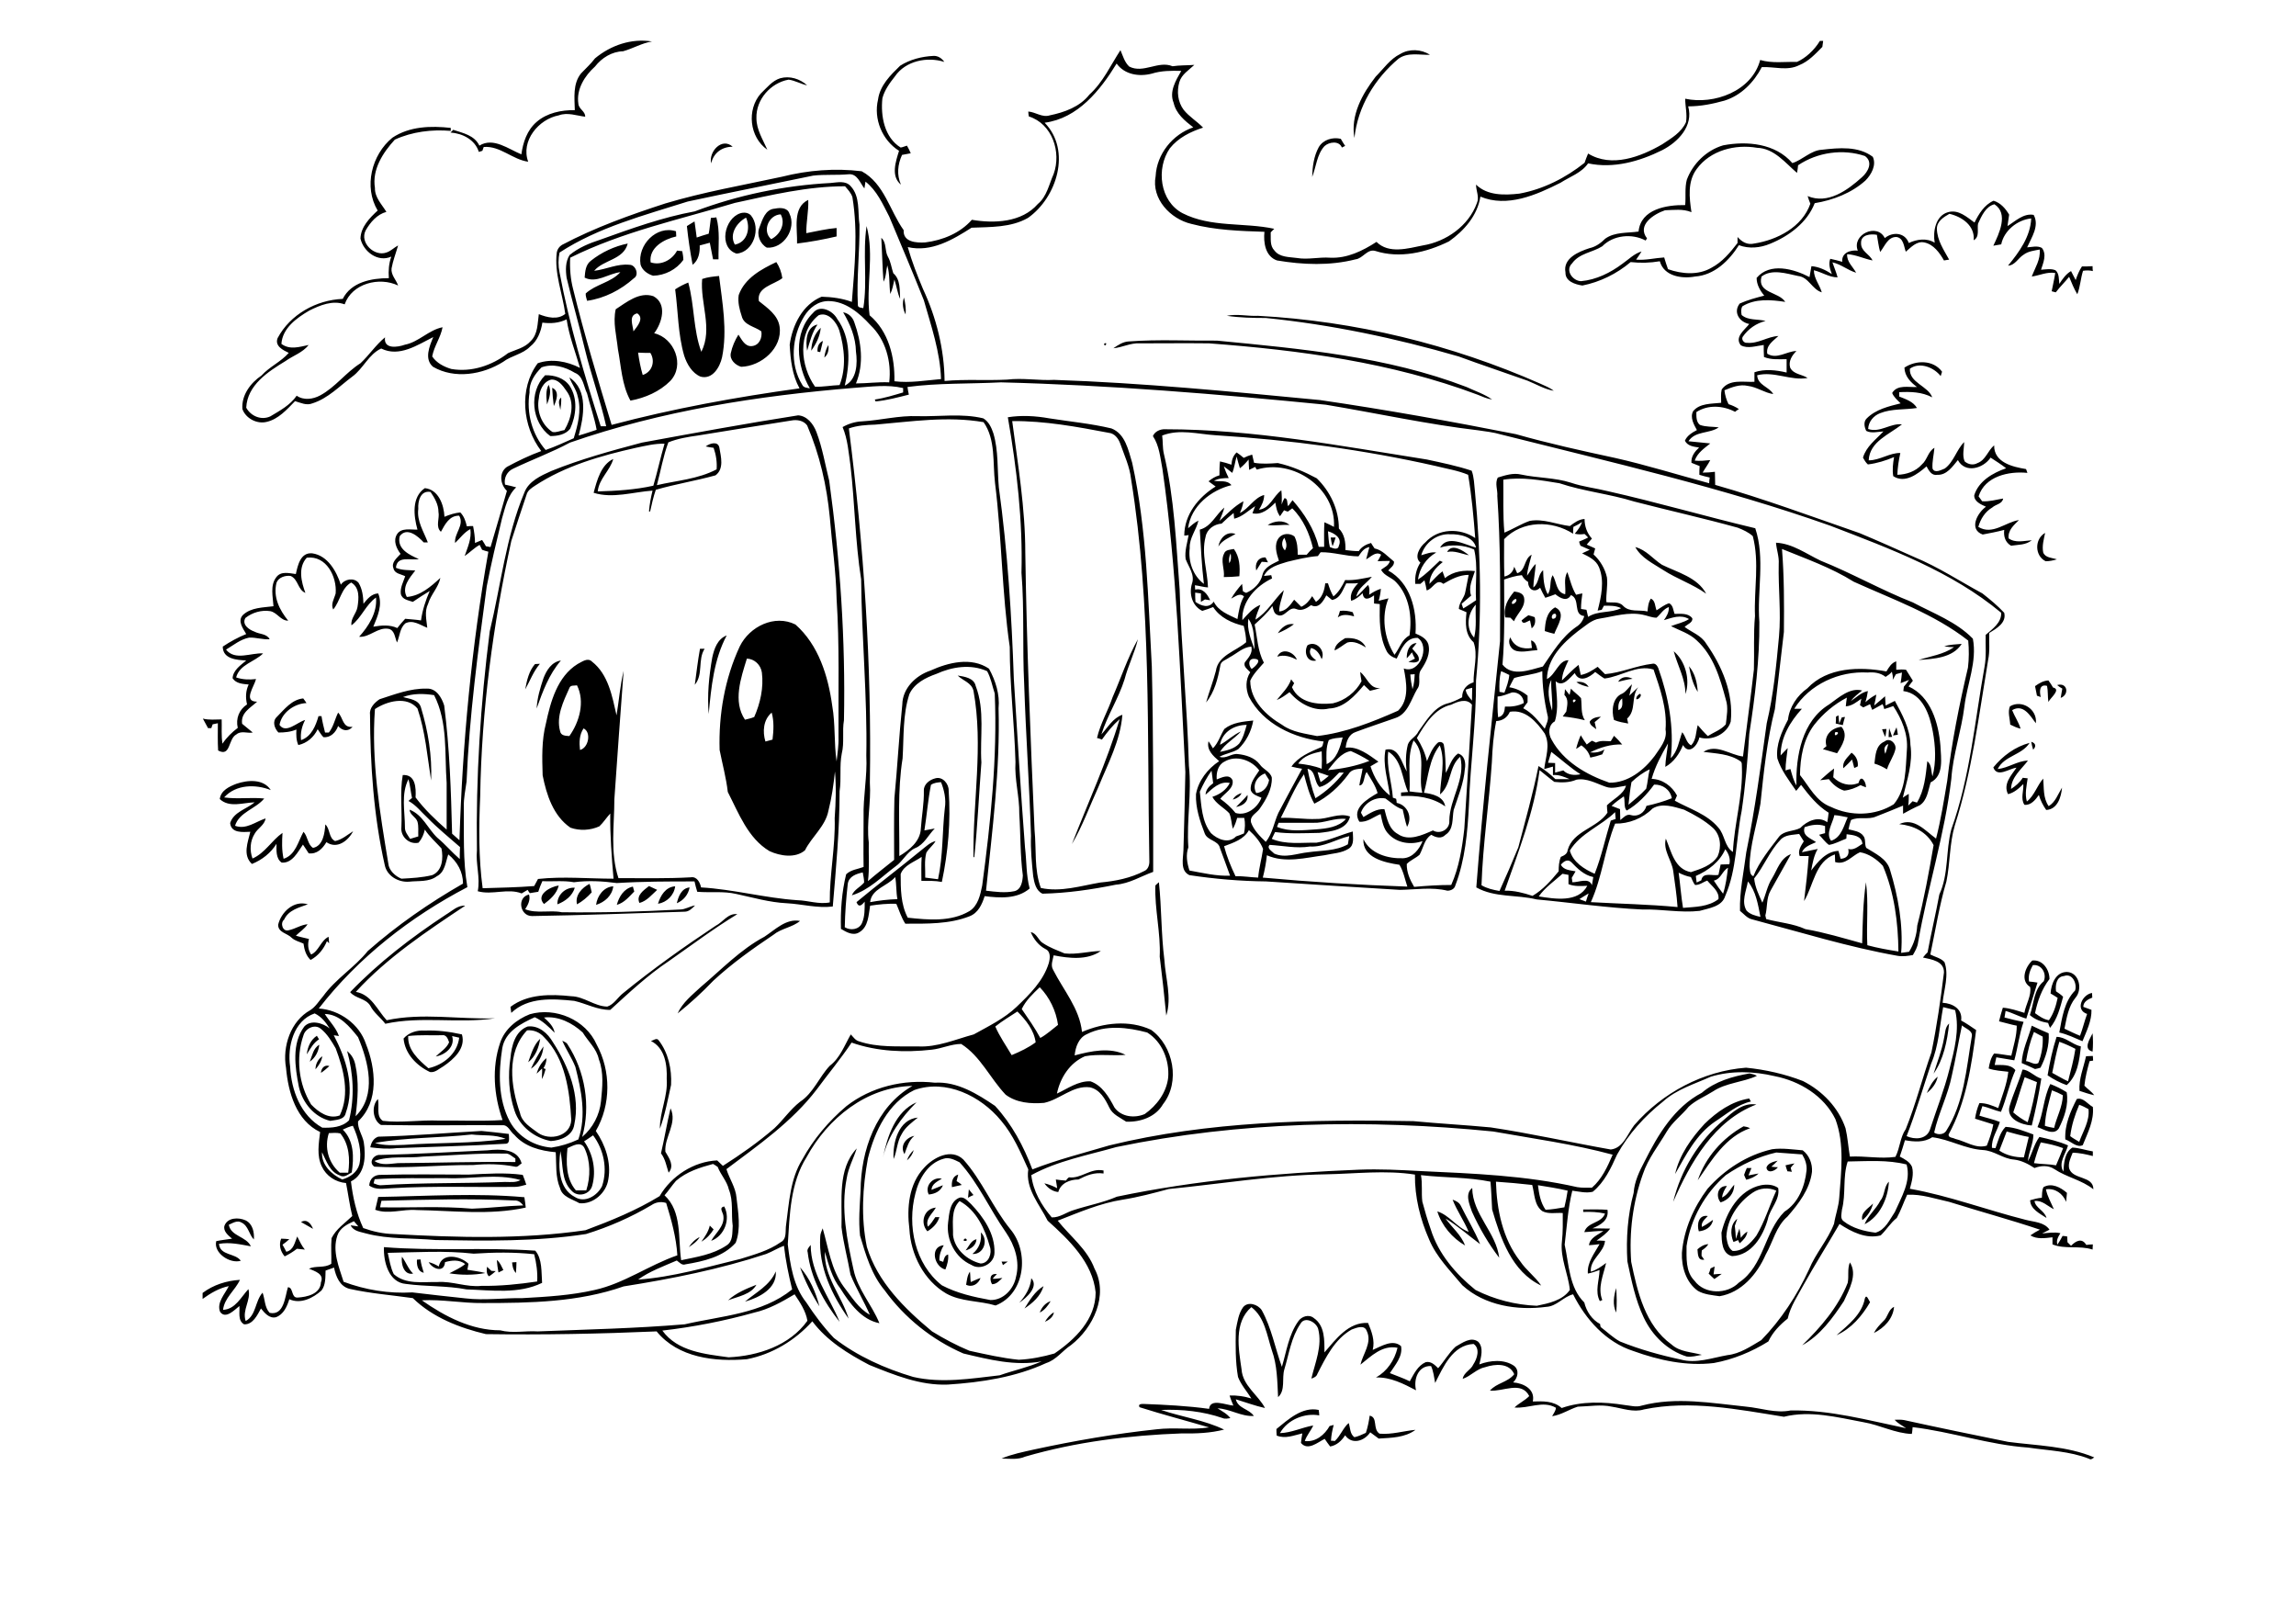 <?xml version="1.0" encoding="utf-8"?>
<!-- Generator: Adobe Illustrator 21.0.2, SVG Export Plug-In . SVG Version: 6.00 Build 0)  -->
<svg version="1.2" baseProfile="tiny" id="Layer_1" xmlns="http://www.w3.org/2000/svg" xmlns:xlink="http://www.w3.org/1999/xlink"
	 x="0px" y="0px" viewBox="0 0 842 595" overflow="scroll" xml:space="preserve">
<g>
	<path d="M468.1,524c4.3-3.5,9.5-8.3,15.5-7c0.1,0.5,0.2,1.5,0.2,2c-5.4-1-11.7,1.6-14.4,6.5c4.2-0.1,8.1-2.1,12.2-2.8
		c-0.9,2-2.4,3.6-3.1,5.7c4,0.5,7.3-2.3,9.1-5.5c0.5-0.1,1-0.3,1.5-0.4c-0.5,1.9-0.9,3.8-1,5.8c0.4,0,1.1,0,1.4,0.1
		c2.1-1.9,3-4.8,5.1-6.6c0.6,1.7,0.4,4,2.1,5.2c1.5-0.3,2.8-1,4.2-1.6c0.7-2.1,1.1-4.2,1.4-6.3c3.1,0.6,1,4.9,3.6,6.6
		c4.5,0.4,8.8-1,13.2-1.4c-3.9,2.9-8.9,2.9-13.5,3.2c-1-0.8-2.1-1.5-3.1-2.3c-2.1,3.2-6.7,4.7-9.2,1.1c-1.3,2-3.1,3.7-5.5,4.1
		c-0.7-0.9-1.4-1.9-2-2.8c-2.6,1.3-6.2,4.5-8.7,1.5c0.1-1.2,0.3-2.3,0.5-3.5c-3.1,0.7-6.2,2.1-9.4,0.8
		C468.1,525.6,468.1,524.8,468.1,524 M383.2,484.7c0.8-1.4,1.9-2.7,3.3-3.5C386.2,483,384.7,484,383.2,484.7 M690.6,484.5
		c1.8-1.5,1.8-4.3,4-5.3c-0.4,4.4-3.6,7.7-7.4,9.6C688,487.2,689.3,485.8,690.6,484.5 M455.9,479.3c1.8-2.2,5.4-1,6.8,1.1
		c3.6,6.5,4.9,13.9,7.4,20.8c1.7-5.7,2.5-11.8,6-16.7c1.2-1.8,3.9-2.7,5.7-1.2c4.1,2.8,3.9,8.2,3.9,12.6c4.2-4.8,8.8-11.2,16-10.8
		c1.3,3.1,2.6,6.5,1.7,9.9c3.1-1.3,7.3-4.1,10.4-1.4c0.7,3.8-2.2,6.9-4.1,9.9c2.4,1,4.9,1.8,7.3,3c1.5-2.7,2.9-5.7,5.8-7
		c1.9-0.5,3.4,1,4.6,2.2c2.2-2.5,3.9-5.6,6.4-7.9c2.5-1.4,5.6-3.8,8.3-1.8c2.1,2.2,1,5.7,0.4,8.3c4-1.5,9-2,12.7,0.5
		c2.1,1.6,1.4,4.5-0.3,6.1c3.8,0.3,8.2,2.5,7.2,7c3.7-0.1,7.6-0.3,10.6,2.4c7.4-2.6,15.5-2.3,23.1-1.1c2.1,0.2,4.2,0.9,6.3,0.2
		c12.6-3.3,25.6-0.9,38.3,0.4c5.4,0.5,10.7,2.5,16.2,1.4c14.4-0.3,28.4,3.6,42.4,6.5c-1.4-1-3-1.7-4.2-3.1c1.1,0,2.2-0.1,3.4,0.1
		c12.7,2.8,25.4,5.4,38.2,8c10.6,1.4,21.6,1.5,31.6,5.7c-0.6,0.4-1.2,1-1.9,0.5c-7.1-2.8-14.9-3-22.3-4.1c-14.4-1-28.1-5.8-42.4-7.5
		c-0.1,0.8-0.1,1.7-0.3,2.5c-6.1-0.2-11.7-3.3-17.7-4.3c-9.6-1.8-19.5-4.4-29.2-2c-16.9-2.7-34.3-6.2-51.3-2.7
		c-3.9,1.2-7.9-0.4-11.8-1c-4.1-0.9-8.3-0.1-12.5,0c-3.2,1-6,3-9.4,3.5c0.5-1,1.3-1.9,1.4-3.1c-4.8-2.8-10.1,0.4-15.2-0.1
		c1.6-1.6,3.8-2.5,5.4-4.2c-2.9-5.7-9.7-1.5-14.4-2c2.4-2.8,6.5-3,8.9-6c-1.8-4.2-7-3.8-10.6-2.6c-3.2,0.6-5.3,3.3-8.3,4.3
		c0.4-2.4,3-3.2,3.9-5.3c1.4-2.1,2.6-5.8,0.1-7.5c-7.7,0.4-11.1,8.4-14.1,14.3c-0.4-2.1-0.6-4.2-1.5-6.2c-4.8-0.2-6.5,5-5.5,8.9
		c-4.6-2.4-9.4-4.9-14.7-4.7c4.1-2.3,6.8-6.3,7.9-10.9c-5.6-1.1-9.7,3.1-13.6,6.2c0.9-4,4.4-8.1,2.3-12.4c-0.9-2.4-3.8-1.1-5.5-0.5
		c-6.2,3.5-9.5,10.2-12.6,16.3c-0.3,1-1.3,1.4-2.2,1.7c1.4-5.9,4.1-12,2.5-18.2c-0.7-2.5-4.9-4.8-6.5-1.9c-3.4,5-4.2,11.1-5.9,16.7
		c-1,3.3,0.5,7.7-2.3,10.2c-0.3-5.8-0.3-11.7-2.3-17.2c-1.8-5.5-2.6-12.1-7.5-15.8c-6.5,5.6-4.7,15.3-3.6,22.8
		c0.4,6,6.1,9.4,8.6,14.2c-3.6-0.8-7.1-2.1-10.7-3.2c0.8,3.4,4.9,3.5,6.6,6.1c-4.6,0.3-8.7-2.6-13.3-2.8c1.7,1.1,3.5,2,4.7,3.6
		c-0.9,0.1-1.9,0.4-2.8,0c-7.2-2.5-15-3.3-22.6-3c7.6,2.6,15.9,3.7,23.1,7.2c-5,1.3-10.3,1.5-15.5,1.4c-19.4,0.7-38.8,3.1-57.4,8.5
		c-2.7,1.2-5.8,0.8-8.7,0.7c3.8-1.6,7.9-2.4,11.9-3.3c14.8-3.2,29.8-5.8,44.9-7.4c6.4-0.8,12.9,0.3,19.3-0.7
		c-8.5-2.5-17-4.7-25.5-7.4c-0.7-1.2,0.7-1.2,1.5-1.2c8,0.3,16,0.7,24,1.8c0.4-4,6.1-1.4,8.9-1.2c-0.5-1.2-1-2.4-1.4-3.7
		c2.7-0.1,5.4,0.3,8,1.1c-1.6-2.6-3.8-5-4.9-7.9c-1-5.7-0.9-11.5-0.8-17.3C453.8,484.7,454.2,481.6,455.9,479.3 M381.3,481.3
		c0.7-1.9,2-3.5,4-4.2C384.3,478.8,383.1,480.4,381.3,481.3 M683.9,476.1c0.6-1.8,1.4,0.7,1.9,1.4c-2.9,5-6.9,9.7-12.3,12.1
		C677.8,485.8,682.8,482,683.9,476.1 M592.7,481.3c-1.4-2.8-0.9-6.1,0-9C592.9,475.2,593,478.3,592.7,481.3 M375.7,479.8
		c1.9-3,3.8-6.3,7-8.2C381.6,475.3,378.7,477.8,375.7,479.8 M267,476.8c2.9-2.7,6.8-4.3,10.4-5.7C275.4,474.7,270.6,475.4,267,476.8
		 M378.2,468.7c2.9,3.1-1.8,7.2-4.4,9C376.1,475.1,377.9,472.2,378.2,468.7 M363.8,470.9c-1-1.8-0.8-4.1,1.8-3.7
		c-0.6,0.5-1.1,1.1-1.6,1.7c1.2,0.1,2.4-0.2,3.6-0.3C366.5,469.6,365.5,470.9,363.8,470.9 M354.3,471.1c0.3-1.7,0.4-3.4,1.4-4.8
		c0.2,1.3,0.1,2.6,0.3,3.8c1.2-0.5,2.4-1.1,3.6-1.5C358.8,470.8,356.6,472.2,354.3,471.1 M273.2,477.3c4-3.4,9.1-5.9,11.3-11.1
		C285,472.5,278.4,475.8,273.2,477.3 M293.4,464.7c3.5,3.9,5.8,9.2,7.1,14.3C297.6,474.5,295.2,469.7,293.4,464.7 M178.6,464.5
		c0.4,0.4,1.2,1.1,1.6,1.5c0.4,0,1.2,0.1,1.6,0.1c-0.8,0.7-1.6,1.4-2.5,1.9C178.4,467.2,178.4,465.8,178.6,464.5 M627.3,465.1
		c0.5-0.2,1-0.5,1.5-0.7c-0.1,1-0.3,1.9-0.4,2.9c0.8-0.1,2.3-0.2,3-0.2c-0.9,0.6-1.8,1.3-2.7,1.9c-0.7-0.6-1.4-1.3-2.1-2
		C626.9,466.5,627.2,465.6,627.3,465.1 M678.4,462.9c2.9,4.5-0.3,10-2.2,14.2c-4.1,6.2-8.7,12.6-15.3,16.2
		c6.8-6.6,13.2-14,16.7-22.9C678.1,467.9,677.4,465.3,678.4,462.9 M187.8,462.9c0.4,0,1.2-0.1,1.6-0.1c0,1.3-0.1,2.6-0.2,4
		C188.2,465.7,187.9,464.3,187.8,462.9 M182.2,462c1.2,0.9,1.7,2.4,2.4,3.7c-0.6,0.3-1.2,0.6-1.8,0.9
		C182.5,465,182.3,463.5,182.2,462 M367.3,462.6c0.8,0,1.5,0,2.3,0c-0.6,0.4-1.2,0.8-1.8,1.3C367.7,463.5,367.4,462.9,367.3,462.6
		 M152.9,461.9c0.3,0,1-0.1,1.3-0.1c0.2,1.7,0.7,3.3,1.2,4.9C153.1,466.2,152.8,463.8,152.9,461.9 M151.5,467
		c-3.4,0.7-4.5-3.6-4.1-6.2C148.9,462.8,149.7,465.3,151.5,467 M160.9,464.4c1.1-5.3,8-3.9,10.9-1c-0.1,0.8-0.3,1.5-0.4,2.2
		c2.2,0.4,4.4,0.6,6.6,1.2c-4.3,0.8-8.9,0.8-13.2,0.1c2-1.1,4-1.9,5.8-3.4c-2.2-1.7-4.9-1.4-7.4-0.7c-0.3,4.1-4.6,2.5-6,0
		C158.5,463.1,159.8,463.7,160.9,464.4 M142.2,459.4c0.6,2.6,1,5.4,2.2,7.8c4.4,3.9,10.6,2.8,16,2.9c5.5-0.4,10.7,2,16.2,1.4
		c6.8,0.1,13.7-0.6,20.4-1.6c0.2-3.4-0.3-6.8-1.1-10c-7.4-0.8-14.8-0.7-22.2-0.2C163.2,458.5,152.7,459.2,142.2,459.4 M140.8,457.3
		c18.4,1.5,37.1,0,55.5,1.3c2.6,3,2.2,7.9,2.5,11.8c-8.6,4.2-18.5,2.7-27.7,2.4c-7.3-1.4-14.8-1-22.2-2
		C142.5,470.3,140.6,462.6,140.8,457.3 M346.7,465.5c-4.1-0.9-5.9-8.4-0.6-8.9c-1,1.7-1.7,3.6-1.6,5.6c0.5,0.2,0.9,0.3,1.4,0.5
		c0.3-1.1,0.5-2.4,1.8-2.7C347.9,461.9,347.4,463.7,346.7,465.5 M296.2,459.2c-0.4-1.1,0.5-1.9,1.1-2.7c0,10.5,6.8,18.9,10.6,28.2
		C302.1,477.4,297.3,468.6,296.2,459.2 M622.5,458.1c1.1-1,2.5-1.8,4-1.9c-0.6,1-1.5,1.7-2.4,2.3c-0.1,0.7-0.1,1.3-0.1,2
		c0.2,0.3,0.7,1,1,1.4C622.5,462.3,622.7,459.8,622.5,458.1 M354.1,458.5c1.2-1.4,2-3.7,4-4.1C358,456.6,356.1,458,354.1,458.5
		 M354,454.1C356,455.3,351.9,455.4,354,454.1 M252.6,457.3c1-1.5,2.3-2.9,4-3.7C255.7,455.2,254.1,456.3,252.6,457.3 M103.1,454.2
		c1,0,2,0.1,3,0.2c-0.8,0.7-1.6,1.4-2.5,2c0.5,0.8,0.9,1.7,1.4,2.6c2.7-0.6,3.1-3.5,4-5.6c0.9,1.7,1.6,3.4,2.8,4.8
		c-1-0.1-1.9-0.2-2.9-0.3c-1.4,1.1-2.9,2-4.5,2.8C102.8,458.8,102.2,456.5,103.1,454.2 M359.7,451.9c2.9,2.7,1.1,8.2-3.1,7.9
		C359,457.9,360.1,455.1,359.7,451.9 M260.3,449.4c0.5,0.5,0.9,0.9,1.4,1.4c-1.1,1.8-2.6,3.4-4.5,4.5
		C258.5,453.5,259.8,451.6,260.3,449.4 M110.4,448.1c2.2-1.3,3.7,0.7,4.4,2.5C113.3,449.8,111.9,448.9,110.4,448.1 M635.7,455.4
		c-1.2-2.8-1.2-6.5,1.4-8.5c-0.3,0.9-0.6,1.7-0.9,2.6c0.2,1.6,0.3,3.2,0.4,4.8c0.4-1.3,0.8-2.5,1.3-3.8c0.2,1.1,0.4,2.3,0.5,3.4
		c0.7-0.9,1.4-1.7,2.4-2.3c-0.2,1.9-1.5,3.1-2.8,4.3c-0.2-0.3-0.5-0.9-0.6-1.2C636.8,455,636.3,455.2,635.7,455.4 M82.3,449.5
		c1.1-3.1,5.2-3.2,7.8-2c2.6,1.3,3.2,4.4,3,7c-1.8-1.8-2-5-4.5-6.2c-1.6-1-3.3,0.2-4.7,0.8c0.8,4.3,6.4,4.2,8.1,7.9
		c-3.9-0.7-7.7-1.6-11.7-0.9c0.4,4.4,6,3.3,8,6.2c-4,1.2-10.1-2.9-9-7.2c1.9-0.4,3.9-0.6,5.8-0.9C83.7,453,81.8,451.5,82.3,449.5
		 M623,451.5c-0.8-2.5-0.1-6.2,3.3-5.6c-1.1,1.2-2.5,2.2-2.2,4c1.5-0.7,2.8-1.7,4.1-2.6C627.8,450,625.3,451.3,623,451.5
		 M580.7,443.5c2.9,0,5.9-0.1,8.8,0.1c0.6,3.8-2.5,5.6-5.5,6.8c2.2,0.1,4.3,0,6.5,0.1c-1.3,1.8-3.2,3.1-5,4.4c1,0,2,0,3.1,0.1
		c-0.4,4.4-5.6,6.7-5.2,11.3c2.1-0.6,3.9-1.9,5.6-3.2c-1,4.4-3.2,9.1-1.4,13.6c-0.2,0.1-0.7,0.3-0.9,0.4c-1.9-3.6-0.2-7.6-0.1-11.4
		c-1.4,0.5-2.8,1-4.3,1.3c-0.3-4.1,2.4-7.4,4.3-10.8c-1.3,0.2-2.6,0.3-3.9,0.4c0.4-2.8,3.3-3.8,5.3-5.2c-2.4-0.1-4.7,0.3-7,0.4
		c1.1-3.8,6.2-3.1,7.6-6.8c-2.6-0.6-5.3-0.7-8-0.6V443.5 M340.1,451.5c-2.8-3.1-1.3-8.3,3.1-8.7c-1.2,2.2-4,4.2-2.9,7
		c1.1-1,1.9-2.3,2.7-3.5c0.4,0,1.1,0,1.5,0C343.8,448.6,342.1,450.3,340.1,451.5 M265.3,446c0-1.3-1.9-3.2,0.3-3.6
		c2.4,4.6,0.1,10.8-4.8,12.6C262.4,452.1,265.7,449.7,265.3,446 M683,447.4c-0.9-2.7,2.3-4.4,3.9-6.1
		C686.3,443.7,685,445.8,683,447.4 M532.7,439.9c1.2,0.4,2.4,1,3,2.2c2.3,4.7,5.1,9.2,7.1,14.1c-4.2-3.1-8.2-6.7-12.7-9.4
		c2.4,3.3,5.7,6,7.2,9.9c-4.7-2.7-8.6-7.3-10.2-12.5c4.5,1.4,7.1,5.9,11.5,7.5C536.9,447.6,534.3,444,532.7,439.9 M349.5,452.9
		c0.6,5.2,5.2,9.2,10.1,10.4c3,0,4.3-3.8,3.4-6.2c-1.8-6.5-4.9-13.3-11.1-16.7C348.6,443.7,349.6,448.7,349.5,452.9 M351.8,439.2
		c1.8-0.6,3.1,1.3,4.3,2.3c4.6,4.8,8.8,10.9,8.6,17.8c0,4.1-5.2,6.7-8.5,4.5c-5.9-2.6-9.3-9.2-8.5-15.6
		C348.1,445,348.3,440.6,351.8,439.2 M139.9,440.3c-0.2,0.8-0.4,1.6-0.5,2.4c11.2,0.2,22.5-0.5,33.7,0.5c6.3-0.2,12.5-1,18.8-1.2
		c-0.8-1-1.8-1.9-3.2-1.8C172.4,439.4,156.1,439.9,139.9,440.3 M138.7,438.9c17.9-0.3,35.8-1.5,53.6,0.1c0.2,1.3,0.4,2.6,0.5,3.8
		c-13.2,2.9-26.7,1.1-40.1,0.9c-5.1-0.4-10.2,1.7-15.1-0.1C138,442.1,138.3,440.5,138.7,438.9 M355.3,436.1c0.5,0.7,1.1,1.4,1.7,2.1
		c-0.7,0.3-1.4,0.6-2,1C355.1,438.1,355.2,437.1,355.3,436.1 M539.8,444.3c-0.9-2.7-2.7-6.5,0.1-8.7c0.1,9.7,8.8,16.3,9.9,25.6
		C545.9,456.1,542.5,450.3,539.8,444.3 M749.4,435.3c3-1.7,6.3,0.1,8.6,2.1c-0.1,1.1-0.2,2.2-0.3,3.3c-1.2-3-4-5.1-7.4-4.6
		c0.5,2.6,1.9,4.9,2.9,7.3c-2.3-1.1-4.3-3.4-7.1-3c0.4,2.6,3.7,3.5,4.4,6.2c-2.4-1.6-5.9-3.2-6-6.5c1.4-0.4,2.8-0.8,4.3-0.9
		C748.9,437.9,748.8,436.5,749.4,435.3 M631,440.9c-1.9-2.2-1.1-6.2,2.3-6c-0.9,1.3-1.6,2.7-1.8,4.2c2.1-0.9,3-3.1,4.5-4.7
		C636,437.6,633.9,440,631,440.9 M642.8,437.3c-5.4,3.6-9.4,9.6-9.7,16.2c0.3,1.9,0.6,4.1,2.3,5.2c3.7,0.2,6.6-2.8,8.7-5.6
		c3.1-5.2,4.8-11,7.3-16.5C648.6,435.3,645.3,435.6,642.8,437.3 M645.8,434.6c2.1-0.4,4.5-0.3,6.3,1c0.8,4.3-3,7.5-3.8,11.5
		c-1.8,6.2-5.9,13.2-13.1,13.5c-3.8-0.9-3.8-5.5-3.9-8.6C633.1,444.4,637.8,436.3,645.8,434.6 M689.6,440.2c1.7-2,1.2-5,3.1-6.9
		c-0.3,6.1-3.3,12.8-8.9,15.6C685,445.7,688,443.4,689.6,440.2 M656.2,434C656.5,434.3,656.5,434.3,656.2,434 M340.6,438
		c-1.6-3.1,1.5-6.6,4.8-5.8c-1.6,1-3.7,1.9-3.8,4.1c1.4-0.5,2.8-1.2,4.2-1.7C344.9,436.9,342.8,437.8,340.6,438 M349.1,435.3
		c-0.2-1.9,0.2-4,2.3-4.6c-0.2,0.8-0.4,1.6-0.6,2.4c0.7,0.4,1.3,0.8,1.9,1.4C351.5,434.8,350.3,435,349.1,435.3 M163.8,432
		c-8.8,0.1-17.6-0.2-26.4,0.4c-0.1,0.4-0.3,1.2-0.4,1.5c0.9,0.3,1.8,0.8,2.8,0.7c15.1-1,30.3-0.6,45.4-1.2c1.9,0,4,0.3,5.7-0.7
		C182,430.2,172.9,432.4,163.8,432 M139.8,430.8c10.7-0.3,21.4-0.1,32.1-0.1c6.6-0.3,13.2-0.8,19.8,0.1c0.5,1.2,0.9,2.4,1.3,3.6
		c-1.2,0.3-2.4,0.7-3.7,0.8c-15.2,0.2-30.5-0.4-45.7,0.5c-2.7,0.1-5.8,0.8-8.2-1C135.6,432.1,137.3,430.7,139.8,430.8 M392,431.7
		c4.5,0.6,7.9-3.5,12.7-2.5c0,0.3,0,0.8,0,1.1c-3.4-0.5-6.3,0.7-9.2,2.2c-3.1,0-6.5,1.3-7.4,4.6c-2.1-0.2-3.9-1.5-5.1-3.2
		c1.7,0.4,3.2,1,4.7,1.8c-0.2-1.1-0.3-2.1-0.5-3.2c1.2,0.2,2.4,0.3,3.7,0.4C391.2,432.4,391.6,432,392,431.7 M640.6,428.3
		c0.4,0,1.2,0,1.7,0c-0.4,0.9-0.7,1.8-1.1,2.7c1.2-0.2,2.4-0.5,3.7-0.7c-1.2,1.2-2.9,1.9-4.5,2.3c-0.3-0.6-0.6-1.2-0.8-1.8
		C639.9,430,640.2,429.1,640.6,428.3 M654.8,427.3c1.1-0.3,2.2-0.5,3.3-0.7c-0.5,0.5-1,1-1.4,1.6c0.1,0.5,0.3,1,0.4,1.5
		c-0.5-0.1-1.1-0.2-1.6-0.2C655.2,428.8,655,428,654.8,427.3 M647.8,428.1c0.6-1.7,2.6-2.1,4.1-2.5c-0.7,0.8-1.5,1.5-2.3,2.2
		c0.6,0.1,1.8,0.2,2.4,0.2C651,429.4,648.1,430.5,647.8,428.1 M346,424.9c-5.7,1.6-9,7.3-10.3,12.7c-3.1,11.8-0.2,25.9,9.7,33.7
		c5.5,2.9,11.7,4.3,17.8,5.4c4.8,0.1,8.6-4.1,9.4-8.5c1.5-5.7-0.5-11.6-3.7-16.3c-5.9-8.4-10.1-18.1-17-25.7
		C350.1,425.3,348,424.2,346,424.9 M338.9,428.2c3.4-3.8,10-7.3,14.4-3c6.9,7.7,10.7,17.5,17.2,25.5c7,8.3,5.6,23.7-5.4,28
		c-5.9-1.8-12.6-1.3-18.1-4.4c-8.2-4.8-13-14.3-13.5-23.6C332.5,442.9,333.3,434.1,338.9,428.2 M332.6,425.5
		c0.5-1.5,1.4-2.8,2.5-3.8C334.7,423.2,333.8,424.5,332.6,425.5 M308.6,450c0.3-9.7-1.6-21.2,5.6-28.9c-1.2,3.7-3.1,7.1-3.7,11
		c-2.2,11.1,0.1,22.5,2.5,33.4c1.5,7.3,6.8,13,9.5,19.7c-6.6-1.3-10.9-7.3-14.3-12.7c-3.1-3.9-4.3-8.8-5.7-13.5
		c-0.4,9,6.2,16.2,8.7,24.5c-6.2-8.7-11.1-19.1-10.4-30c0-1.1,0.5-2.1,0.9-3.1c2.1,7.3,3.1,15.1,7.7,21.4c2.9,3.7,5.4,8,9.6,10.3
		c-2.2-5-5-9.6-7.1-14.7C310.9,461.7,309.3,455.9,308.6,450 M155.1,424.1c-5.9,0.7-12.1-0.4-17.8,1.6c2.6,1.8,5.8,1,8.6,0.8
		c14.4-0.1,28.8-0.6,43.1-0.4c0-0.3,0-1,0-1.3c-1.2-0.7-2.3-2-3.8-1.8C175.2,422.8,165.2,423.7,155.1,424.1 M139.5,423.5
		c13.1-0.3,26.2-1.1,39.3-1.7c4.6-0.5,11-0.7,12.5,4.8c-0.8,0.4-1.4,1.5-2.4,1.2c-5.1-1-10.3-1.1-15.4-0.6
		c-12.1-0.1-24.1,1.3-36.2,0.6C134.9,426.2,137.2,423.2,139.5,423.5 M632.9,430.9c-7.6,6.6-12.9,16-14.4,26c0,4.3-0.4,9.4,2.9,12.7
		c3.7,5.1,12,5.1,16.3,0.7c9.2-6.1,9.3-18.6,16.7-26c5.1-3.2,7.5-9.3,8.1-15.1c0.2-2.1-0.5-4.1-1.6-5.9c-3.2-0.2-6.3-0.5-9.5-0.7
		C644.8,424.1,638.5,427.1,632.9,430.9 M649.9,421.4c3.7-0.5,7.5,0.1,11.2,0.4c2.4,1.8,3.6,4.9,3.4,7.9c-0.8,6.4-4.9,11.7-9,16.4
		c-4.2,3.6-5.3,9.3-8,14c-3.1,7.1-8.9,13.9-16.9,15.2c-2.7-0.4-5.6-0.6-8-2c-4.3-3.1-6-8.8-5.8-13.9c0.7-8.5,4.3-16.7,9.4-23.5
		C632.5,428.8,640.7,423.5,649.9,421.4 M331.7,423.2c-1.8-3,0.5-6.1,3.6-6.7C333.2,418.2,332.6,420.8,331.7,423.2 M137.5,419.1
		c3.5,1.1,7.1,0.8,10.7,0.7c12.4-0.9,25-0.4,37.2-2.2c-3.8-1.7-8.3-1.1-12.4-1.6C161.2,417.3,149.2,417,137.5,419.1 M138.7,416.8
		c12.6-0.3,25.2-1.4,37.9-2.1c3.3,0.3,6.6,0.7,10,1.1c0,1.4,0.6,3.7-1.4,3.6c-13.2,0.8-26.5,1.1-39.7,1.6c-3.2,0.4-6.5,0.1-9.7-0.3
		C136.1,419.1,136.9,417.4,138.7,416.8 M622.6,432.8c2.8-8.4,9.1-15.5,16.8-19.8c0.8,0.1,1.6,0.3,2.4,0.7
		C632.8,416.8,627.7,425.4,622.6,432.8 M327.7,425c-0.4-5.9,1.8-14.6,8.9-15.2c-2.2,1.8-4.6,3.5-5.9,6
		C328.9,418.7,329,422.1,327.7,425 M242.4,422.9c1.3-5.5,2.2-11.1,3.5-16.5c2.6,5.4-2.3,10.5-1.9,15.9c1.4,2.4,3.4,5.1,1.2,7.7
		C244.4,427.6,244,425,242.4,422.9 M632.2,410.6c3.3-2.9,7.1-6.4,11.9-5.6c-15.5,5.9-24.2,21.3-30.5,35.7
		C616.4,429,623,418.3,632.2,410.6 M323.8,424.4c1.6-7.6,4.5-16.8,12.3-20.2C330.5,409.8,325.6,416.5,323.8,424.4 M759.2,416.6
		c1,0.8,2.2,1.4,3.3,2.1c1.4-3.9,3.9-7.7,3.4-12c-1.1-0.6-2.2-1.2-3.4-1.6C760.9,408.8,759.7,412.6,759.2,416.6 M761.6,403
		c2.4-0.7,4,1.9,5.9,2.9c0.5,5-1.9,9.5-3.7,14c-2.2,1.1-4.3-1.4-6.4-2.1C757.1,412.5,759.3,407.5,761.6,403 M625.1,412.1
		c4.5-4.4,10-8.3,16.4-9.3c0.1,0.3,0.4,0.8,0.6,1.1c-5,1.1-9,4.7-13.2,7.4c-6.9,4.7-10.6,12.2-14.6,19.2
		C615.9,423.4,620.3,417.3,625.1,412.1 M752.5,399.8c-1.1,4.3-2.4,8.5-2.6,13c1.1,0.4,2.3,0.6,3.4,0.8c0.9-4,3.1-7.7,3.2-12
		C755.2,400.9,753.9,400.3,752.5,399.8 M751.9,397.5c2.1,0.8,4.1,1.8,6,3c0.8,4.6-0.9,9.3-2.9,13.3c-1.9,2.7-5.4,0.3-7.8-0.5
		C749.4,408.2,749.4,402.5,751.9,397.5 M706.6,400.8c1-2.2,2.1-4.5,4-6C710.1,397.3,708.5,399.3,706.6,400.8 M624.1,400.7
		c4.9-4.2,11.3-6,17.5-7.1c0.9,0.2,1.9,0.4,2.7,0.9c-5.2,2.4-11.3,2.5-16.1,5.7c-3,1.9-6.3,3.2-8.9,5.6c-2.6,3.2-6,5.6-8.1,9.2
		c-3,5.1-6.8,9.8-8.7,15.5c-3.7,10.3-5.1,21.4-4.3,32.2c2.3,11,5.1,23.3,14.8,30.3c3.1,2.8,7.3,2.7,11.1,3.8
		c-1.8,0.3-3.7,0.9-5.6,0.6c-7-2.2-12.6-7.7-15.7-14.3c-3.1-6.5-4.5-13.6-6-20.6c-0.5-8.4,0.1-16.9,2.3-25.1c0.3-4.2,2.1-7.9,4-11.5
		C608,416.1,614,406,624.1,400.7 M742.5,395c-1.5,4.3-2.7,8.7-4.2,12.9c1.6,1.4,3.4,2.6,5.3,3.6c1.5-4.8,2.5-9.7,3.4-14.7
		C745.5,396.2,744,395.6,742.5,395 M737,405.5c1.3-4.5,3.4-8.8,4.7-13.3c2.3,0,4.4,2.6,6.9,3.3c-0.9,5.8-2.1,11.5-3.5,17.2
		C741.4,412.5,735.5,410.3,737,405.5 M117.7,393.4c0.1-1.7,1.3-3.1,3.1-2.5C119.8,391.8,118.8,392.7,117.7,393.4 M196.8,393.7
		c0.6-2.2,1.8-4.3,3.6-5.7c0,1.3-0.4,2.6-1.1,3.7c0.2,0.1,0.6,0.2,0.8,0.3c-0.4,1.3-0.7,2.5-1.4,3.7c0-1.3,0.2-2.6,0.1-3.9
		C198.2,392.4,197.5,393,196.8,393.7 M115.7,392.1c0-1.9,0.9-3.7,2.5-4.8C117.9,389.2,116.9,390.7,115.7,392.1 M765,387.3
		c0.8,0,1.6-0.1,2.5-0.1c0,0.4,0.1,1.3,0.1,1.7c-0.3,0-1,0.2-1.3,0.2c-0.8,2.9-1.6,5.9-1.9,9c1.1,1.2,2.6,2.1,3.6,3.5
		c-1.8-0.4-3.6-1-5.4-1.6C762.3,395.6,764.1,391.5,765,387.3 M194.7,391.9c1.3-2.8,2.8-5.6,4.6-8.2
		C199.1,386.9,197.4,390.1,194.7,391.9 M113.6,389.3c0.9-2.2,1.3-5,3.5-6.2C116.8,385.6,115.7,387.8,113.6,389.3 M238.7,381.7
		c0.8-0.1,2.1-1.3,2.8-0.3c3.6,4.6,4.9,10.7,4.6,16.4c-1.2,5.4-2.2,10.9-4.1,16.1c-0.1-6.2,3-12,2.5-18.3
		C244.7,390.6,243.9,384.3,238.7,381.7 M193.7,389.5c1.1-3,2-6.4,4.4-8.6C197.6,384.1,196.4,387.4,193.7,389.5 M752.6,393.4
		c1.9,1,3.8,2.2,5.8,3.1c1-3.9,2.1-7.9,2.7-11.9c-1.9-1-3.9-1.9-5.9-2.6C754.1,385.8,753.4,389.6,752.6,393.4 M754.2,380.2
		c3.3,0,5.7,2.8,8.9,3.5c-0.5,5-1.2,10.7-5.2,14.2c-2.5-0.9-4.8-2.1-7-3.6C751.7,389.6,752.7,384.8,754.2,380.2 M112.5,386.6
		c0.3-2.7,1.4-5.3,3.7-6.8c0.2,0.3,0.6,1,0.8,1.3C114.9,382.4,113.8,384.6,112.5,386.6 M767.4,385.6c-3.6-0.9-1-4.6,0-6.7
		C767.6,381.2,767.6,383.4,767.4,385.6 M149.7,379.9c-0.3,5.1,3.9,8.8,7.4,11.8c5.5-1.2,10.6-5.3,11.3-11.2
		c-0.9-0.2-1.7-0.4-2.6-0.6c1.2,3.9-2.5,6.9-6,7.5c1.7-1.7,3.9-2.9,4.9-5.2c-0.4-1.2-1-2.9-2.6-2.6
		C158,379.7,153.8,379.4,149.7,379.9 M148,380.8c1.9-2.2,4.9-3.1,7.7-2.9c4.6-0.2,9.2,0.4,13.7,1.4c1.5,5.1-3,9.1-6.8,11.7
		c-1.5,0.8-3,2.4-4.9,2.1C152.8,390.8,148.5,386.4,148,380.8 M743,389.1c1.5,0.1,3.1,1.6,4.5,0.7c1.2-3.1,1.8-6.4,1.6-9.7
		c-1.1-0.6-2.2-1.1-3.2-1.7C744.5,381.8,743.6,385.5,743,389.1 M745.1,376.1c2,1,4.1,1.9,6.2,2.8c0.3,4.4-1,8.7-3,12.6
		c-0.7,0.2-1.3,0.4-2,0.5c-1.6-0.8-3.3-1.5-4.9-2.2C741.6,385.1,743.8,380.7,745.1,376.1 M712.9,380.8c0.5-1.9,0.3-4.1,1.9-5.5
		c-0.7,6.4-2,13.1-5.7,18.4C710.4,389.5,712.1,385.3,712.9,380.8 M193.3,377.8c-7.7,8.1-6,20.6-2.6,30.3c0.7,3.5,4,5.3,6.6,7.3
		c4.3,3,11.9,1.3,12.2-4.7c-0.6-10.6-2.1-22.5-10-30.4C197.9,378.5,195.7,377.6,193.3,377.8 M193.5,376.4c4.1-0.5,7.4,2.5,9.3,5.8
		c5.7,8.8,10.1,19.6,7.8,30.2c-0.6,4.1-5,5.8-8.6,6c-5.9-1.1-11.4-5.3-13.3-11.1c-2.1-6.2-2.5-13-1.5-19.4
		C187.6,383.5,188.9,378.1,193.5,376.4 M208.1,421c-0.5,5.3-0.6,11.2,3.1,15.5c1.3,0,2.5,0,3.8,0c1.6-5,1.6-10.8-0.7-15.6
		C212.9,418.3,210,420.2,208.1,421 M214.2,418.5c3.3,4.6,4.5,10.7,3,16.2c-0.8,3.3-5.3,4.5-7.6,1.9c-3.9-3.8-3-9.7-4.1-14.5
		c-0.8,5.8-0.7,13.7,5.3,16.8c3.7,2.4,8.3-0.5,10-4c2.1-6.3,0.6-13.4-3.3-18.6C216.4,417,215.4,417.8,214.2,418.5 M184.2,384.3
		c-1.4,8.9-1.6,18.8,2.8,27c3.1,5.6,9,9,15.2,9.5c3.4-0.5,6.7-1.5,9.9-3c3-8.7,1.1-18-1.1-26.6c-1.3-3.3-3.4-6.3-4.8-9.6
		c0.7,0.4,1.5,0.6,1.9,1.3c6.5,9.9,8.6,22.6,5.4,34c3.9-3.3,6.4-8.1,6.9-13.1c0.5-5.1,1.1-10.5-0.8-15.4c-0.8-3.9-3.9-6.5-5.9-9.8
		c-3.8-3.5-8.9-6.1-14.2-5.5c1.7,1.6,3.5,3.2,3.9,5.6c-2.2-2.2-4.4-4.4-7.3-5.7C191.1,375.3,185.3,378.2,184.2,384.3 M194.3,371.9
		c9.4-2.7,20.5,2,24.5,11.1c5.3,9.7,5.3,22.1-0.3,31.7c3.5,5.1,5.7,11.5,4.6,17.7c-0.7,5-5.6,9.3-10.6,8.8c-2.6-1.5-6.3-2.3-7.1-5.5
		c-1.8-4.2-1.3-8.8-1.6-13.2c-5.6-0.5-11.4-2-15.2-6.4c-1.5-1.1-2.2-3.7-4.4-3.5c-14.8-0.1-29.7,0.2-44.5-0.1c-3-1.7-3.6-7-1.1-9.5
		c0.6,2.6-0.8,6.3,1.8,8c6.8,0.8,13.7-0.4,20.6-0.1c7.8-0.1,15.6,0.3,23.3-0.2c-3.2-9-4-19.2-0.9-28.3
		C185.1,377.3,189.5,373.8,194.3,371.9 M280.3,343.5c4-2.6,8-6.8,13.1-5.8c-2.9,2.4-6.9,2.7-9.8,5.1c-7.6,5.1-15.2,10.5-22,16.8
		c-4.1,4.3-8.5,8.3-13.1,12c1.8-4,5.4-6.8,8.5-9.7C264.6,355.5,271.5,348.2,280.3,343.5 M262.4,339.5c2.8-1.4,4.5-4.7,8-4.3
		c-8.7,5.3-16.8,11.4-25.1,17.2c-7.8,5.2-14.6,11.6-21.5,17.9c-4.6,0.1-8.8-2.3-13.2-3.3c-7.8-0.8-16.9-1.5-23.1,4.4
		c-0.1-0.6-0.2-1.7-0.3-2.2c6.3-4.8,14.8-4.7,22.3-3.9c4.7,0.1,8.5,3.7,13.2,3.8c2.5-0.8,3.8-3.4,5.9-5
		C239.4,355.3,250.8,347.2,262.4,339.5 M163.5,335.4c2.2-1.3,4.3-3.5,7.1-3.3c-14.1,9.4-28.6,19-40.1,31.6c5.7,1,7.8,6.6,11.3,10.4
		c13.1-2.8,26.5-0.3,39.7-0.7c-13.3,2-27-0.9-40.2,2c-1.7-2.3-4.2-4-5.5-6.6c-1.7-2.8-5.4-2.6-7.4-5
		C138.9,352.9,150.9,343.7,163.5,335.4 M102,339.1c1.1-4.7,5.8-9.1,10.9-7.5c-3.3,1.2-7.1,2.1-8.7,5.6c-1.6,1.3-0.5,4.6,1.7,3.9
		c2.4-0.5,4.5-2,6.9-2.2c-1.1,1.7-2.9,2.8-4.3,4.2c1.6,0.5,3.2,0.8,4.8,1.2c-0.5,1.9-0.4,4,0.8,5.7c2.8-1.2,3.5-5.1,6.4-6.5
		c0.1,0.8,0.1,1.6,0.2,2.4c-0.2-0.2-0.6-0.6-0.8-0.8c-1.2,2.9-3.2,5.4-6,6.9c-1.7-1.6-2.3-3.8-2.6-6c-1.5-0.7-3.1-1-4.3-2.1
		C105.4,342.2,102,342,102,339.1 M195.1,335.9c-4.5,0-5.6-6.9-1.1-7.9c0.6,2-0.4,3.8-1.4,5.4c4.2,1.7,9,0.2,13.4,1.1
		c14.5,0.2,28.9-0.2,43.4-1c1.9,0,3.6-1.2,5.5-1.5c-1,1-2.2,2.3-3.8,2.3C232.4,334.9,213.8,335.6,195.1,335.9 M248.2,331.2
		c0.6-2.5,1.7-5.5,4.7-5.8C252.4,328.1,250.6,330.2,248.2,331.2 M204.4,331.6c-0.1-3.5,3-6.3,6.4-6.1
		C209.9,328.5,207.3,330.5,204.4,331.6 M241.3,331.4c0.9-3,2.8-6.2,6.3-6.4C247.2,328.3,244.5,330.9,241.3,331.4 M234.5,331.1
		c-1.3-2.8,1.6-4.7,3.5-6.2c1,0.5,2,0.9,3,1.4C239,328.1,237.2,330.4,234.5,331.1 M226.2,331.8c0.8-3,2.6-6,5.9-6.7
		c0.1,0.5,0.4,1.4,0.5,1.8C230.7,328.8,229,331,226.2,331.8 M218.6,331.8c0.4-3.3,2.8-6.6,6.3-6.8
		C224.5,328.4,221.8,330.8,218.6,331.8 M211.6,331.6c-0.8-3.3,1.8-6.1,4.6-7.5c0.4,1,0.5,2.1,0.8,3.1
		C215.4,329,213.6,330.5,211.6,331.6 M199.5,331.5c-3.2-3.4,2.4-6.4,5.4-6.8C204.2,327.7,201.8,329.8,199.5,331.5 M423.7,324.7
		c0.3-0.3,0.9-0.9,1.3-1.2c1,9.4,0.8,19,2,28.4c0.4,6.8,2.8,13.8,0.7,20.5c-0.7-7.2-1.5-14.4-2.4-21.6
		C425.7,342.1,423.4,333.4,423.7,324.7 M453.3,295.9c1.4-1.5,2.9-2.8,4.2-4.4C457.8,294.2,455.6,295.5,453.3,295.9 M452.1,293.2
		c0.7-1.3,1.9-2,3.2-2.4C454.8,292.1,453.5,292.8,452.1,293.2 M86.7,287.4c4.1-1.4,9.9-1.9,12.6,2.3c-5.6-2.2-12.8-2.1-17.1,2.7
		c4.9,0.7,9.8-0.1,14.7,0.4c-3.1,3.8-9.2,5-10.7,10c4.1,1.5,7.5-1.5,11.2-2.7c-0.4,2.5-2.9,3.6-4,5.6c-1.7,2.7-1.9,6.1-0.8,9.1
		c4.6-2,7-6.6,11-9.4c-0.2,3.2-0.3,6.3,0.4,9.5c4.4-1.4,5.3-6.3,7.3-9.9c1.6,1.7,1.5,4.7,3.5,5.9c3.7-0.7,4.3-5.5,4.5-8.6
		c1.8,1.6,1.2,5,3.6,6.1c2.5-0.5,4.5-2.3,6.6-3.6c-1.8,3.5-5.9,6.7-9.8,4c-1.4,2.4-3.5,4.5-6.5,4.1c-0.7-1.1-1.4-2.2-2.1-3.2
		c-1.9,2.7-3.9,6.9-7.8,6.6c-2.2-1.5-1.9-4.6-1.9-6.9c-2.1,3.4-5.3,5.9-9,7.4c-3.5-3.2-1.5-8-0.6-11.8c-2.8,0.1-7,0.6-7.4-3.2
		c1.3-4.1,6-5.1,9-7.6c-4.2,0.1-9.3,2.1-12.8-1.2C81,289.8,84.1,288.4,86.7,287.4 M667.5,286.1c1.7-1.5,3.3-3,5.1-4.3
		c-0.1,1.1-0.2,2.1-0.3,3.2c2.5,2.5,6,3.5,9.3,2.1c0.8-3.5,2.8-0.4,2.7,1.6c-0.7-0.3-1.4-0.5-2-0.8c-1.8,1-3.8,1.8-6,2
		c-2.3-0.7-4.2-2.3-5.6-4.2C669.6,285.8,668.5,286,667.5,286.1 M679,276c1.7,1.2,2.5,3,2.3,5c-0.3,0.2-1,0.5-1.3,0.6
		c-0.3-1-0.5-2.1-0.8-3.1c-1,1.1-2.1,2.2-3.2,3.2C675.5,279.3,677.6,277.7,679,276 M731,281.4c3.4-4.2,8-7.6,13.3-9
		c-2.8,4.5-9.3,4.7-11.7,9.6c3.9-0.4,7.2-3,11.1-3.1c-2.4,3.2-6.1,6-6.2,10.4c1.7-1.1,3.2-2.4,4.3-4.1c0.6,0.1,1.2,0.1,1.8,0.2
		c-0.4,2.8-1.1,5.7-0.3,8.5c2.8-2.2,3.7-5.8,6-8.4c0.3,3.4-0.1,7.1,2,10.1c2.5-1.5,3.4-4.4,4.9-6.8c-0.3,3.5-1.7,8-5.8,8.2
		c-1.2-1.7-2.1-3.5-2.7-5.5c-1.2,1.7-2.9,3.9-5.3,3.6c-1.5-2.3-0.2-5.1-0.4-7.6c-1.6,1.6-3.4,3.2-5.6,3.7c-1.9-3.7,1.2-6.9,3.1-9.7
		C736.8,281.8,732.4,285.3,731,281.4 M744.9,272c1.7,0.5,1.9,1.7,0.7,2.9C745.3,274,745.1,273,744.9,272 M691.4,276.4
		c0.4-1.2,0.8-2.4,1.1-3.6C690.9,273.5,690.8,274.9,691.4,276.4 M691.1,271.9c1.9-1.6,4.4,0.7,4,2.8c-0.6,2.6-2.3,4.8-3.1,7.4
		c-1.5-0.9-2.9-1.6-4.6-2.1C687.8,277,687.8,273.3,691.1,271.9 M578,274.6c0.4-1.7,1-3.4,1.7-5c0.7,1.2,1.4,2.3,2.2,3.4
		c0.6-0.5,1.2-0.9,1.9-1.4c0.4,0.2,1.2,0.5,1.5,0.7c1.7-0.9,3.6-0.5,5.4-0.5c0.4-0.7,0.8-1.3,1.2-2c1.1,1,2.1,2.1,3,3.2
		c-4.1-0.2-8.2,1.1-11.8,2.9c1.9,0.2,3.7-0.1,5.3-1.1c-0.3,0.6-0.5,1.2-0.8,1.8c-1.4,0.5-2.9,0.9-4.4,1.2c-0.5-1.9-1.7-3.4-3.3-4.5
		C579.3,273.8,578.7,274.2,578,274.6 M694.2,269.7c0.4-1,0.8-2,1.3-3c0.2,0.9,0.4,1.8,0.5,2.7C695.5,269.5,694.6,269.6,694.2,269.7
		 M692.8,267c0.4,1,0.7,2.1,1.1,3.2c-0.3,0-1,0.1-1.3,0.1C692.6,269.2,692.7,268.1,692.8,267 M690.2,267.4c0.4,0,1.2-0.1,1.6-0.1
		c-0.1,1-0.2,2-0.4,2.9C690.9,269.4,690.6,268.4,690.2,267.4 M673,268.5C672.2,271.2,675.7,268,673,268.5 M669.8,273.6
		c-1.1-3.9,1.9-6.7,5.5-7.1c2.7,3.1,0.2,6.9-1.6,9.7c-1.7-0.5-3.5-1-5.2-1.5C668.9,274.3,669.4,274,669.8,273.6 M583,264.6
		c0.9-1.4,2.6-1.7,4.1-1.8c-0.8,0.7-1.5,1.4-2.3,2c0.2,0.9,0.4,1.7,0.6,2.6C584.5,266.6,583,266,583,264.6 M673.3,262.8
		c0.2-0.1,0.7-0.4,0.9-0.5c0.1,1,0.2,2,0.3,3c0.3-0.7,0.6-1.5,0.9-2.2c0.3-0.1,0.9-0.2,1.2-0.2c-0.3,1-0.6,2-0.8,3
		c-0.9-0.2-1.8-0.4-2.6-0.6C673.3,264.4,673.3,263.6,673.3,262.8 M737.1,259c4.4-2.6,10.1,1.1,9.5,6.2c-2.1-2.8-4.6-7.2-8.7-4.8
		c0.9,2.3,2.4,4.4,3.1,6.8c-1.3-0.3-2.6-0.9-3.8-1.5C737.1,263.5,736.2,261.1,737.1,259 M101.5,262.9c2.8-2.8,5.5-6.4,9.7-6.8
		c0.3,0.4,0.9,1.2,1.2,1.7c-4.5,0.2-9.1,3.5-9.9,8c2.3,3.4,6.5-1,9.4-1.8c-1.2,2.3-1.8,4.8-1.5,7.4c3.8-1.3,5.4-5.3,6.4-8.8
		c0.3,0,0.8,0,1.1,0c0.3,2,0.8,4,1.3,6c0.3,0,1,0,1.4,0c1.7-2.1,2.2-4.9,3.4-7.3c1.9,1.9,1.6,5.7,5.3,5.2c-1.6,1.9-3.8,1.5-5.3-0.3
		c-0.8,2.3-2.8,4.4-5.4,4.1c-0.8-0.8-1.4-1.9-2.1-2.9c-1.4,2.9-3.9,5.1-7.1,5.8c-0.8-1.8-0.8-3.8-0.7-5.7c-2.1,0.9-4.3,1.1-6.6,1.1
		C100.6,267,99.8,264.5,101.5,262.9 M601.4,254.4c1,0.4-0.4,2.2-1.3,2C599.9,255.6,600.7,254.7,601.4,254.4 M576.9,256.6
		C576.4,258.9,579.2,256,576.9,256.6 M573.9,252.7c0.6,0.7,1.1,1.4,1.7,2.1c0.2-0.8,0.3-1.5,0.5-2.3c1.1,1.3,2.6,2.2,3.7,3.5
		c0.4,2.7-0.2,5.6,1.4,8.1c-2.7-0.7-5.4-1.1-8.1-1.4c0.4-0.6,0.9-1.2,1.3-1.8c0.3-2.1,1-4.4-0.7-6.1
		C573.8,254.2,573.9,253.2,573.9,252.7 M756.3,252.5c-0.7-0.4-1.3-0.8-1.9-1.3c3.9-1.1,4.5,3.6,1.3,4.7
		C755.9,254.8,756.1,253.6,756.3,252.5 M593.5,260.4c1.9-0.7,1.4-2.7,1.4-4.3C593.5,257.1,593.4,258.8,593.5,260.4 M595,254.3
		c1.4-0.8,2.3-2.3,3.5-3.4c-0.3,1.4-0.7,2.8-1,4.2c1.1-1,2.1-2.1,3.3-3.1c-2.8,3.5-0.6,8.4-4.1,11.5c0.1,0.6,0.3,1.2,0.4,1.8
		c-1.7-0.3-3.5-0.6-5.2-1.3C590.9,260.7,591.3,255.7,595,254.3 M578.1,250.1c1.8-0.3,3.6,0.2,4.5,1.8
		C581,251.5,579.4,251.1,578.1,250.1 M746.3,251.6c1.5-1.1,3.1-2,4.9-2.1c0.6,0.8,1.2,1.7,1.7,2.6c3.1,0.7-1,3.8-1.7,5.3
		c-0.3-2-0.1-4-0.5-5.9c-2.9-0.8-2.8,2.2-2.3,4.1c-0.3-0.1-1-0.4-1.4-0.5C746.8,253.9,746.5,252.7,746.3,251.6 M593.4,250
		c1.2-2,3.4-2.1,5.3-1.1C596.8,249.1,595.1,249.6,593.4,250 M351.2,247.7c2.5,0.4,6,0.9,6.6,3.8c3.5,9,1.5,18.7,2.1,28.1
		c-0.9,11.6-1.4,23.2-2.6,34.7l-0.3,0c-0.3-20.3,3.7-40.8,0-61C356.3,250.3,353.1,249.6,351.2,247.7 M498.8,246.4
		c2.6,1.9,3.4,6.3,7.4,5.9c-1.2,0.4-2.5,0.7-3.8,1c-0.7-0.7-1.5-1.4-2.2-2.1c-3.3,3.9-7.3,8.4-12.8,8.6c-5.5,1.3-11.1-1.9-14.5-6
		c-1.5,1.1-3,2.2-4.7,2.9c1.9-2.4,4.3-4.6,5.3-7.6c0.3,0.4,0.8,1.1,1.1,1.4c-0.3,0.5-0.5,1-0.8,1.5c2.6,5.8,9.4,6.5,15,5.9
		c4.4-1,8.4-4.1,10.5-8.1C499.1,248.6,498.9,247.5,498.8,246.4 M619.4,244.3c2.2,2.6,3,6,3.2,9.4C620.8,250.9,620,247.5,619.4,244.3
		 M196.2,243.5c0.5,0,1.4-0.1,1.8-0.1c-2.4,2.8-3.6,6.2-5.4,9.4C193.2,249.5,194,246,196.2,243.5 M199.3,248.7c1.1-2.9,3-6,6.4-6.5
		c-4.4,5.1-6.7,11.4-8.9,17.6C197,255.9,198.1,252.3,199.3,248.7 M613.8,238.8c4.3,3.6,6.1,10.5,4.3,15.7
		C618.1,248.9,615.2,244.1,613.8,238.8 M468.4,240.8c1.6-3.5,6.1-1.8,7.2,1.1C473.4,240.8,471,239.9,468.4,240.8 M256.7,237.9
		c0.4,0,1.3,0,1.7,0c-2.6,4-0.4,9.4-3.6,13.2C255.4,246.7,255.9,242.3,256.7,237.9 M713,237c2.1-0.7,4.3-0.7,6.4-0.9
		c-3.3,5.2-10.3,5.5-15.8,5.9c4.4-1.4,9.1-2,13-4.7C715.4,237.3,714.2,237.2,713,237 M515.9,241.4c-0.1-2.3,0.8-5.5,3.6-5.6
		c-0.5,0.7-1,1.3-1.6,2c1,1.4,3,2.7,2.3,4.6c-1.1,0.8-2.5,0.5-3.7,0.3c0.6-0.3,1.8-0.9,2.4-1.2c-0.4-0.7-0.8-1.5-1.1-2.3
		C517.2,240,516.5,240.7,515.9,241.4 M479.5,236.6c3.2-1.9,6.7,2,5.2,5.1c-0.8-1.9-1.8-3.6-3.9-4.1c-1.2,2.1,0.4,3.4,1.9,4.6
		C479.2,243,478.1,239,479.5,236.6 M408,255.7c3.1-7.1,5.5-14.5,9.3-21.3c-1.2,5-3.6,9.7-4.9,14.7c-2.2,7-6.3,13.2-8.5,20.2
		c2.4-2.6,4.2-6,7.7-7.2c-0.7,9.4-5.3,17.9-8.8,26.5c-3.2,7-5.8,14.3-9.7,20.9c5.9-15.2,12.8-30.1,17.5-45.8
		c-2.5,2.2-4.6,4.8-6.5,7.5c-0.4-0.2-1.3-0.5-1.8-0.6C403.5,265.4,406.3,260.7,408,255.7 M556.1,238.7c-2.1-0.5-3.4-3.1-2.2-5
		c1.2,3.4,4.5,4.5,7.9,3.9c-0.1-0.9-0.3-1.9-0.3-2.8c1.6,0.5,2,2.2,2.3,3.6C561.2,238.5,558.6,239.3,556.1,238.7 M493.3,234
		c3-0.2,6.2,0.4,7.6,3.4c-2-1.2-4.4-2.5-6.8-1.8c-1.6,0.9-3,2.2-4.7,2.9C489.6,236.2,491.6,235.1,493.3,234 M261.2,241.1
		c0.7-3.2,1.9-6.8,5.3-8.1c-4.7,8.8-5.7,19-6.6,28.8C259.3,254.9,260,247.9,261.2,241.1 M468.6,232.2c1.3-2,3.3-3.8,5.9-3.3
		C472.7,230.3,470.7,231.3,468.6,232.2 M558,227.5c0.8-0.7,1.6-1.3,2.5-1.9c0.7,0.2,1.5,0.4,2.3,0.7c0.4,1.5,0.2,3.1-1.1,4.1
		c-0.2-1-0.4-1.9-0.6-2.9C560,227.8,558.5,229.3,558,227.5 M491.4,224c1.6-0.2,3.2,0,4.7,0.5c0.1,0.4,0.4,1.1,0.5,1.5
		c-2-0.5-4.2-1-6,0.4C490.9,225.6,491.2,224.8,491.4,224 M569.8,225.1c-0.9,0.3-1.1,2.3,0.2,1.7C570.9,226.6,571,224.6,569.8,225.1
		 M566.5,231.4c0.2-3.3,0.6-6.9,3.8-8.7c4.3,2,0.8,6.7-0.3,9.7C568.8,232.1,567.6,231.8,566.5,231.4 M555.8,219.6
		c-0.7,0.2-1.6,1.1-1.3,1.8C555.3,221.8,556.8,220,555.8,219.6 M555.3,216.9c1.4,0.2,3.2,0.5,3.6,2.2c0.7,3.5-2.5,5.8-3.7,8.7
		c-0.4-0.4-0.9-0.9-1.3-1.3c-0.5,0-1.4-0.1-1.9-0.1C551.2,222.7,553,219.6,555.3,216.9 M460.7,209.2c-0.6-2.5,0.6-4.9,3.4-4.8
		c0.3,0.6,0.6,1.2,0.9,1.8c-0.8-0.1-1.5-0.2-2.3-0.2C462.1,207,461.4,208.1,460.7,209.2 M450.8,206.5c0.8-1.1,0.7-2.4,0.5-3.6
		C450.7,204.1,450.6,205.3,450.8,206.5 M448.9,203c0.5-1.5,2.3-1.4,3.6-1.7c2.1,2.9,2.3,6.5,2,10c-1.9,0.2-3.8,0.3-5.7,0.3
		C449.2,208.7,447.5,205.7,448.9,203 M599.7,200.6c4,1,6.5,4.4,9.8,6.5c5.7,2.8,13,4.6,16.2,10.6c-4.9-3.5-10.7-5.4-15.8-8.7
		C606.2,206.6,601.9,204.6,599.7,200.6 M530.7,202.4c1.7-3.3,5.9-0.5,8,1.2C536,203.1,533.4,201.8,530.7,202.4 M641,323.2
		c-0.6,3.5-2.5,7.4-0.5,10.7c1.3,1.4,3.3,1.9,5.1,2.3C644.7,331.7,644,326.9,641,323.2 M652.8,308.1c-3.9,4.1-5.9,9.6-9.5,14
		c0.3,3.2,1.7,6,3,8.9c1.3-3,1.8-6.2,3.6-9c1.9-3.1,3-7.4,6.9-8.8c-2.5,4.5-5,8.9-7.5,13.4c-1.6,2.8-1.1,6.1-1.9,9.1
		c0.1,0.3,0.2,0.9,0.3,1.3c4.8,1.3,9.8,1.6,14.4,3.7c7,1.2,13.9,3.3,20.8,5.2c0.2-7.5,0.3-15,1.4-22.4c1,7.6,0.1,15.5,0.5,23.1
		c3.7,1,7.6,1.7,11.4,2.3c-0.1-10.6-1.5-21.6-5.7-31.4c-2.2-2.4-5.2-4.5-8.4-5c-3,1.3-5.3,4.8-9.1,3.6c0-0.9-0.1-1.9-0.1-2.8
		c-7.3,2.6-7.8,11.4-11.3,17.1c0.7-5.5,1.3-11,1.7-16.5c-1.1,0-2.2,0-3.3,0c-0.8-2,0.5-3.8,1.5-5.4c-0.6-0.9-1.1-1.8-1.7-2.7
		C657.4,306.2,654.5,306,652.8,308.1 M661.8,303.3c-1,3.2,2.1,4,4.2,5.5c-1.9,0.9-4.2,1.5-5.2,3.7c1.9-0.4,3.8-0.8,5.8-1.2
		c-1.4,2.4-1.9,5.2-2.4,7.9c2.5-3.3,5.5-7,10-7.2c0.3,1,0.5,1.9,0.8,2.9c2.2-0.1,3.3-1.4,2.8-3.6c2,0.6,3.6-0.9,5.2-1.9
		c-0.3-3-3.4-3.2-5.8-3.5c0,0.4-0.1,1.2-0.1,1.6c-2.2,0.8-4.2,2-6.4,2.3c-1.4-1-2.4-2.5-3.6-3.7c0.7-0.2,1.4-0.4,2.2-0.6
		c0-0.9,0-1.8,0-2.6C666.7,302,664.1,302.5,661.8,303.3 M672.7,298.9c-0.6,3-3.3,6.6-1.2,9.4c3.8-1.2,4.6-5.4,6.1-8.6
		C676,299.4,674.4,299,672.7,298.9 M665.3,265.8c-4,5.3-5.1,12-5.2,18.4c3.4,4.2,5.9,9.7,11.4,11.7c7.2,3.5,16.2,3.3,23-1
		c4.6-5.5,4.3-13.1,4.8-19.9c0.5-5.8-1.9-11.4-5-16.1c-1.1,0.4-2.2,0.8-3.3,1.1c-0.1-0.5-0.4-1.4-0.6-1.8c-1.3,0.7-2.5,1.4-3.8,2.1
		c-0.3-0.7-0.6-1.4-0.8-2.1c-0.8,0.4-1.6,0.8-2.5,1.2c-0.3-0.2-0.9-0.6-1.2-0.8c0.2-0.8,0.3-1.6,0.5-2.4c-1.7,1.2-3.5,2.7-5.7,2.8
		c0.1-1.1,0.2-2.1,0.4-3.2C672.7,258.2,668.6,261.6,665.3,265.8 M693.8,246.3c-0.6,0.8-1.4,1.3-2.3,1.9c-1.9-1.5-4.2-1.8-6.6-1.6
		c-10.4-0.6-21.3,4.3-26.9,13.3c0.9,0,1.9,0,2.8,0c-4.3,4.7-7.8,10.5-7.8,17.1c0.8-0.9,1.7-1.8,2.6-2.7c-0.3,2.7-0.8,5.4-0.8,8.2
		c0.6-0.2,1.2-0.4,1.8-0.5c0.6,2.1,1.1,4.2,2.2,6c-0.3-10.8,2.1-23.7,12-29.7c3.5-2.5,7.6-6.3,12.1-5.1c-1.5,1.2-3.1,2.4-4.2,3.9
		c2-1.3,3.8-3.2,6.3-3.7c-0.2,1.4-0.5,2.8-0.9,4.1c1.2-1.1,2.5-2.1,4-2.8c-0.2,1.4-0.5,2.7-0.8,4c1.4-1.1,2.7-2.3,4-3.4
		c0.1,1.1,0.1,2.2,0.2,3.4c1.1-0.6,2.3-1.1,3.4-1.7c2.7,5,5.6,10.2,5.7,16.1c1,6.6-1.3,13.1-2.8,19.4c0.7-0.5,1.5-1,2.2-1.4
		c0,1.4,0,2.9-0.2,4.3c0.5-0.5,1.1-1.1,1.6-1.6c0.5,0.2,1.1,0.3,1.6,0.5c2.8-4.6,3.2-10,3.8-15.2c1.7,1.4,1.3,3.7,1.9,5.6
		c1.4-5.4,1.1-11.1,0.1-16.5c-1.1-6-3.7-13.9-10.8-14.8c0-0.4,0.2-1.2,0.2-1.6c0.7-0.8,1.3-1.6,1.9-2.5c-1.1,0.4-2.1,0.8-3.1,1.2
		c0.2-1.3,0.4-2.6,0.5-3.9c-0.7,0.2-1.5,0.4-2.2,0.6c-0.4,0.7-0.8,1.4-1.2,2.1C694.3,248.2,694,247.2,693.8,246.3 M653.5,201.3
		c0.8,10.1,0.8,20.2,0.7,30.4c-1.1,9.4-2.2,18.8-3.3,28.3c-2.9,11.4-4.1,23.1-5.3,34.7c-1.3,7.7-3.9,15.2-4,23.1
		c0.2,1.2,0,3,1.4,3.5c2.2-5.4,6-10,9.5-14.6c1.9-2.2,5.3-1.8,7.7-3.1c2.5-2.6,6.7-4.5,9.9-2.1c0.2-1.2,0.4-2.3,0.5-3.5
		c-4.2-2.6-7.2-6.4-10.1-10.2c-0.6,0.7-1.2,1.5-1.8,2.2c-2.6-3.8-5.5-7.5-6.9-11.9c-0.6-5,1.6-9.8,3.9-14.2
		c0.5-4.6,3.4-8.9,7.1-11.5c7.3-7.8,19.2-8,29-6.2c0.9-1.5,1.8-3.1,3.6-3.7c0,1,0,2.1,0,3.1c1.2-0.1,2.4-0.2,3.6,0
		c0.8,1.3,1.7,2.7,2.5,4c-0.5,0.7-1.1,1.4-1.6,2.1c8.2,3.7,11,13.4,11.7,21.7c0.2,4.6,1.4,11-3.6,13.5c-0.9,2.9-1.2,6.6-4,8.4
		c-2.1,0.9-4.1,2-6.1,3.1c0-1,0-2,0-3c-3.3,1.4-6.6,2.7-9.9,4c-2.9,1.3-6.3-0.1-9.2,1.3c-0.4,1.1-0.7,2.3-0.9,3.4
		c1.9,0.5,4.3,0.7,5.5,2.5c0.9,1.2,0.3,3,1,4.3c3.3,2.1,7.5,3.9,8.7,8c3,9.8,4.9,20.2,4.1,30.5c1-0.1,1.9-0.3,2.9-0.4
		c1.8-2.9,2.8-6.2,3-9.6c2.5-9.7,4.3-19.6,6-29.5c-2.5-4.9-7.4-7.2-12.6-7.7c5.5-2.6,9.5,2.4,13.5,5.3c1.8-7,2.9-14.1,4.1-21.2
		c1.6-14,4.4-27.8,7.6-41.5c0.4-3.3,0.4-6.6,0.1-9.9c-12.5-9.8-27.7-15.1-42-21.6C671.5,208.1,662.3,204.9,653.5,201.3 M651.3,199
		c6.1,0.3,11.1,4.1,16.4,6.6c11.5,4.6,22.3,10.8,33.8,15.3c7.5,4,16,7.1,22,13.3c1.6,8.4-2.1,16.5-3.1,24.8
		c-1.1,9-4.2,17.6-4.8,26.6c-2.4,20.3-8.7,39.9-12.2,60c-0.2,1.7-1.1,3.2-1.9,4.6c-1.8,0.3-3.6,0.6-5.5,0.3
		c-18.1-3.2-35.8-8.7-53.5-13.4c-1.8-0.4-3-2-4.4-3.1c-0.2-7.2,1.4-14.3,2.3-21.5c3.2-15.6,5.3-31.5,7.5-47.3
		c2.5-10.4,3.5-21.2,4.5-31.8c0.8-8.9-0.3-17.7-0.1-26.6C652.5,204.1,651.5,201.6,651.3,199 M488,197.1c0.5,0,1.4,0,1.8,0
		c-0.3,1.1-0.7,2.1-1.1,3.2C488.3,199.3,488.2,198.2,488,197.1 M750.2,205.8c-4.1-2-4.1-8.2-0.2-10.4c-0.5,2.4-1.2,4.8-0.7,7.2
		c0.8,2,3.3,1.9,5,2.5C753,205.5,751.6,205.8,750.2,205.8 M446.8,200.4c0.5-3,3-5.8,6.3-4.6C450.9,197.1,448.3,198,446.8,200.4
		 M464.9,192.5c2.4-1.5,5.7-2,8,0C470.2,192.3,467.5,192.9,464.9,192.5 M579.2,329.7c0.8,0.3,1.6,0.6,2.4,0.9c0.3-1,0.6-2,1-3
		C581.4,328.3,580.3,329,579.2,329.7 M564.3,328.7c5.8,0.9,14.5,2.4,17.8-3.9c-2.3,0.1-4.7,0.3-6.9-0.6c0-1.1,0-2.2,0-3.4
		c-0.7-0.1-1.5-0.3-2.2-0.4C570,323.1,566.6,325.4,564.3,328.7 M615.6,320c0.6,4.3,0.9,8.7,1.6,12.9c4.5-0.4,9.2-0.3,13-3.2
		c0.4-2.9-2.5-4.8-4.1-6.8c-1.5,0.5-2.8,1.7-4.5,1.6c-0.7-0.9-1-1.9-1.5-2.9C618.5,321.3,617,320.7,615.6,320 M628.5,322.9
		c1.1,1.7,2.2,3.3,3.4,4.8c1-3.1,1.4-6.3,1.8-9.5C631.5,319.4,631.2,322.3,628.5,322.9 M572.4,317.1c1.1,2,3.5,2,5.4,2.4
		c-0.5,0.8-0.9,1.6-1.4,2.4c0.1,0.4,0.2,1.2,0.2,1.6c2.4,0.1,6.1-1.9,7.2,1.1c0.2-1,0.3-2,0.5-3c-3.4-0.7-5.8-3.1-8.1-5.5
		C574.8,314.8,573.3,316,572.4,317.1 M621.9,321.2c0.1,0.8,0.2,1.6,0.3,2.4c0.6-0.3,1.1-0.5,1.7-0.8c0.6-3.2,4.1-1.5,6.3-2
		c0.3-1.3,0.5-2.5,0.8-3.8c1.1,0,2.1-0.1,3.2-0.1c0.5-2-0.3-4-1.5-5.5C630.7,316,626.5,319.2,621.9,321.2 M575.7,311.9
		c1.2,4.3,5.3,6.8,9.1,8.5c2.5-6.3,3.9-13,5.9-19.5c0.6-0.2,1.2-0.4,1.8-0.6c-0.1-0.8-0.1-1.7-0.2-2.5
		C587.1,302.9,579.6,305.5,575.7,311.9 M606,296.5c-3.6,3.6-8.7,5.6-13.7,5.5c-3.8,9.3-4.7,19.6-8.9,28.8
		c10.6,0.6,21.2,0.8,31.8,1.8c-0.3-4.5-1-8.9-1.6-13.3c-0.6-4-3.8-7.5-2.7-11.8c2,4.7,3.2,11.2,9.2,12.3c3.6-1.2,7.6-2.4,9.8-5.8
		c1.5-3.4,1.1-7.8-1.7-10.4c-3.1-2.8-6.9-4.9-10.6-6.7C613.8,295.8,609.5,294.3,606,296.5 M606.6,287.7c-2.7,3.7-6,7.2-10,9.5
		c-1.2-0.8-0.6-3.7-1.1-5.2c-1.6,1.1-3.1,2.2-4.5,3.5c1,0.4,2.1,0.8,3.1,1.2c0,1.3,0.1,2.7,0.1,4c1.2-0.9,2.3-2.4,4-1.8
		c2.5,0.7,4.9-0.9,5.6-3.4c3.2-0.7,6.3-1.6,9.3-2.8C612.5,289.5,609.7,287.6,606.6,287.7 M598.3,286.8c-0.5,2.7-0.8,5.5-1.1,8.3
		c2.2-1.9,4.5-3.7,6.5-5.9c0.6-2.4,0.7-4.8,1.3-7.1C602.6,283.2,600.3,284.9,598.3,286.8 M564.6,282.4c-2,15.3-7.7,29.7-12.8,44.2
		c3.5-0.1,6.9,0.8,10.2,1.9c3.8-2.2,6.8-5.6,9.6-9c0-1.8,0.1-3.6,0.8-5.3c1.2-0.5,2.4-1.1,2.5-2.5c2-7.1,10.8-8,14.6-13.7
		c-0.1-0.9-0.2-1.8-0.2-2.7c2.3-2.3,6.1-4,7-7.2c-2.4,0.3-5,1.3-7.4,0.4c-3.5-1.2-7-3.3-10.8-2.6c-2.5,1.1-5.4,1.1-8.1,0.8
		C568.1,285.3,566.4,283.8,564.6,282.4 M568.9,275.7c-0.4,1.3-0.8,2.7-1.2,4c0.9,0,1.8,0.1,2.6,0.1c0,1.2,0,2.3,0,3.5
		c1-0.3,2-0.5,3-0.8c1.7,1.7,4.1,1.9,6.3,1.4C575.8,281.5,572.5,278.4,568.9,275.7 M553.7,261c-0.9,2.1-2.7,3.3-5,3.4
		c-1,5-1.4,10.1-1.6,15.1c-1,15-3.3,30-3.8,45.1c2,1.2,4.3,1.7,6.6,2.1c2.4-5.3,4.7-10.6,6.9-16c2.6-9.9,5.4-19.8,7.4-29.8
		c2.3,1.3,4.3,3,6.2,4.8c1.7,0,3.4,0,5.2,0c-1.9-0.8-3.9-1.7-6.1-1.5c0-1,0-2.1,0-3.1c-1.1,0.3-2.1,0.6-3.2,0.9
		c0.5-4.4,2.3-8.7,0.2-13C563.5,264.7,559.4,260,553.7,261 M549.2,255.4c0,2.5-0.1,5.1,0.2,7.6c2-0.4,2.4-2.2,2.5-3.9
		c2.4,0.1,4.8-0.2,6.9-1.3c0-2.4-2-4.1-4.3-3.9C552.7,254.5,551.1,255.3,549.2,255.4 M569.2,260.6c0.3-3.8-0.5-7.5-0.3-11.3
		C567.1,252.9,568.1,257,569.2,260.6 M555.3,248.6c-0.7,1.1-1.2,2.3-1.8,3.4c2.5,0.4,4.8,1.5,6.7,3.1c0,0.8,0,1.6,0,2.4
		c-0.5,0.7-1.1,1.4-1.6,2.2c3.3,1.7,5.6,4.7,7.9,7.5c0.5-1.6,1.6-3.3,1-5c-1.2-5.3-1.9-10.7-1.9-16.1
		C562.4,247.4,558.7,247.6,555.3,248.6 M550.5,246.1c-0.7,2.5-0.7,5-0.6,7.6c0.5,0.1,1.4,0.2,1.8,0.3c0.8-2.1,1.6-4.3,1.8-6.5
		C552.5,247,551.5,246.5,550.5,246.1 M588.4,248.8c-1.2-0.7-2.3-1.6-3.4-2.4c-2.1,2-5.8,4.1-7.5,0.4c-1.8,1.7-4.3,5.4-7,3
		c0.3,5,1.2,9.9-0.3,14.7c-2.4,1.3-2.5,4.6-1.2,6.7c4.3,8,12.8,12.9,21.2,15.8c6.8,0.1,12.7-4.6,16.6-9.8c1.9-2.9,4.7-5.9,4-9.7
		c0.6-7.6-2-15-4.4-22C600.3,243.6,594.5,248.1,588.4,248.8 M607.5,226.5c-1.8,0-3.4-0.8-5.1-1.1c-5.2-1.1-10.5,0.6-15.6,1.4
		c-3.2,0.4-5.6,2.9-8.2,4.7c-5.5,4.3-11.2,10-11.3,17.5c3.2-1.6,4.3-7,7.9-6.9c-1.1,2.4-2.3,4.7-2.4,7.4c2-1.9,3.9-4,6.1-5.7
		c0.3,1.2,0.5,2.5,0.8,3.7c2.3-0.4,4.3-1.7,6.2-3c0.9,0.9,1.8,1.8,2.7,2.7c5.9-0.5,11.4-3.1,17.3-3.8c1.1-0.3,1.8,0.6,2.2,1.5
		c3.8,10.6,5.9,21.9,4.6,33.1c2.6-2.5,3-6.3,4.2-9.5c1.3,1.4,1.5,4,3.3,4.8c1.9-2,1.7-4.9,2.4-7.4c1.2,1.4,2.4,2.8,3.7,4
		c2.2-1.4,4.9-2.3,6.6-4.3c0.3-3,1-6.1,0-9.1c-2.1-7.8-4.5-16.1-10.7-21.7c-2.6-2.5-6.2-3.6-9.4-5.2c2.2-0.9,4.6-1.3,6.6-2.6
		c-3-1.8-6.2-0.5-9.2,0.4c1-1.4,1.9-2.9,1.8-4.8C610,223.3,609,225.2,607.5,226.5 M551.6,212.5c0,10.4,0.3,20.8-0.6,31.2
		c3.6,4.6,10.1,1.9,14.8,0.7c3.6-5.2,6.9-10.8,12.2-14.5c1.5-0.9,2.5-2.3,3-4c-4.3-0.5-1.3-6.2-4.9-7.7c-1.4,2.6-4,1.1-5.7-0.3
		c-1.2,0.5-2.5,0.9-3.7,1.3c-0.7-1.2-1.3-2.4-1.9-3.7c-2,2-4.4,0.7-4.4-2.1c-1-0.6-1.8-1.5-2.3-2.5
		C555.8,211.1,553.7,211.8,551.6,212.5 M577,193.2c-0.1,0.8-0.1,1.7-0.1,2.5c-7.8-5-18.6-4.9-25.3,2c0,4.6-0.1,9.2,0.1,13.7
		c1.9-0.4,3.2-1.7,3.6-3.6c0.4,0.8,0.7,1.6,1.1,2.4c3.2-1,2.4-5.3,5.3-6.8c-0.6,2.5-1.5,5-1.7,7.7c1.1-1.4,1.8-3.1,3.2-4.3
		c-0.2,2.9-0.8,5.7-0.9,8.6c2.2-1.6,1.6-4.7,3.6-6.3c0.1,3,0.2,6.1,1.7,8.8c1.5-2.1,0.5-4.8,1.8-7c1.5,2.4,1.2,6.3,4.6,7
		c0.3-2.7-0.7-5.7,0.8-8.1c1,2.8,1.6,5.7,3.2,8.3c0.8-0.2,1.5-0.4,2.3-0.5c-0.3,1.9-0.5,3.8-0.5,5.7c0.7,0.1,1.3,0.2,2,0.3
		c0.2,0.9,0.4,1.7,0.6,2.6c3.7-2.4,8.4-1.3,12.1-3.2c-2-1-4.2-0.9-6.3-0.9c-0.3,0.5-0.5,1-0.8,1.5c-0.4,0.1-1.2,0.2-1.5,0.3
		c1.3-5.1,2.6-10.8,0.5-15.9c-1.1-2.7-3.8-3.9-6.2-5.1c0.9-0.4,1.9-0.9,2.8-1.3c-1.1-0.5-2.2-1-3.4-1.5c-0.2-0.5-0.4-1-0.5-1.5
		c1.1-0.5,2.2-0.9,3.3-1.5c-0.3-0.3-0.9-1-1.3-1.3c-1.2,0.2-2.5,0.2-3.6-0.1c1.1-1.3,2.1-2.6,2.7-4.3
		C579.2,192.1,578.1,192.7,577,193.2 M551.3,175.9c0.1,6.5-0.2,12.9,0.4,19.4c3.2-1.3,6.1-3.2,9.3-4.3c5-0.9,9.8,1.3,14.7,1.9
		c1.6-1.2,3.3-2.5,5.4-2.6c0,2.7,0.9,5.2,2.7,7.2c-0.6,0.7-1.3,1.4-1.9,2.2c1,0.5,2.1,0.9,3.1,1.4c-0.2,0.7-0.4,1.5-0.6,2.2
		c2.4,2.2,4.2,5.2,4.9,8.4c0.4,3-0.4,6-0.2,9.1c2,0.3,4.5-0.4,6.1,1.3c2.3,2.5,5.9,1.4,9,2.1c0.1-1.6,0.3-3.3,1.2-4.7
		c1.7,0.7,1.5,2.9,2.1,4.3c1.5-0.9,2.9-2.1,4.6-2.6c1.5,0.7,1.5,2.6,2,3.9c2.2,0,5-0.4,6.5,1.6c0.3,1.6-1.9,2.2-2.8,3.2
		c2.7,2,6.1,3.1,7.9,6.1c5.8,8.2,10.1,18.3,9,28.6c-1.4,4.6-7,7.2-11.5,5.8c-0.6,2.9-3.8,6.6-6,2.8c-1.3,3.2-3.4,6.3-6.5,8
		c0.1-2.9,0.7-5.7,1-8.6c-2.4,4.1-4.7,8.4-6,13c4,0.1,7.5,2.7,9.3,6.1c-0.2,0.5-0.6,1.4-0.8,1.9c5.4,3,11.8,4.9,15.9,9.8
		c2.5,2.7,2.2,6.9,5.4,9c0.5-10.4,3.7-20.6,3.3-31.1c-0.1-0.7,0.2-1.7-0.6-2.2c-3.9-2.7-8.9-2.8-13.5-3.4c4.7-3.1,9.7,1.1,14.5,1.7
		c1.3-10.7,2.8-21.3,4-31.9c0.2-6.5-0.2-13.1,0.4-19.6c-0.4-9.8,1.7-19.7-0.8-29.3c-1.5-1.4-3.5-2.3-5.5-3.1
		c-12.6-3.5-25.3-6.3-38-9.6c-9-2.8-18.4-3.7-27.4-6.7C565.1,176.1,558.1,174.8,551.3,175.9 M549.3,175.1c2.7-0.8,5.6-1.8,8.5-1.1
		c6,1.3,12.4,1.1,18.3,3c4.4,1.5,9.1,2,13.5,3.1c18.2,4.1,36,9.3,54.1,13.6c3.7,11.1,0.6,23,1.5,34.4c0.1,13.8-1.6,27.4-3.7,41
		c-0.6,9.5-1.4,18.9-2.8,28.3c-2.1,10.4-1.7,21.2-6,31.1c-1.2,4-6,4.5-9.4,5.5c-7,0.8-14-0.7-21-0.5c-13-0.6-25.8-2.5-38.8-3.7
		c-7.3-1.8-15.3-0.6-22.1-4.4c2.3-30.1,5.6-60.2,8.7-90.3c0.1-17.7,0.2-35.5-1-53.2C549.3,179.7,548.1,177.2,549.3,175.1
		 M480.4,310.4c-4.9,0.8-9.9-0.3-14.8-0.6c-1.2,1.3,0.9,2.3,1.7,3.2c4,1.8,8.4-0.1,12.5-0.5c4.9-0.7,10-0.4,14.5-2.9
		c0.2-1,0.3-2,0.5-3C490,307.7,485.5,310.7,480.4,310.4 M448.9,310.3c1,3.8,2.5,7.5,4.2,11c2.8-0.1,5.5,0.4,8.3,0.5
		c0.3-3.5,1.3-7,1.8-10.5c-1-2.7-3.1-5-5.2-6.9C456.2,307.8,452.3,309,448.9,310.3 M481.6,301.7c-4.2,0-8.5,0-12.7,0
		c-0.2,0.5-0.4,1-0.6,1.5c4.6,1.9,9.7,1.2,14.5,0.9c3.8-0.3,8.1-0.8,10.8-3.8C489.4,299.8,485.6,301.9,481.6,301.7 M460.7,290.8
		c2.6-0.2,4.3-2.3,4.7-4.8c-0.5-0.8-1-1.6-1.5-2.4C460.9,284.7,459.1,287.9,460.7,290.8 M483.2,283.1c0.3,1.2,0.7,2.5,1.1,3.7
		c1.1-0.7,2-1.5,3-2.3C485.9,284,484.6,283.5,483.2,283.1 M440,290.3c0.6,5.2,0.7,10.9,4.1,15.2c2.4,2.3,6.5,4,9.2,1.2
		c1-0.3,1.9-0.7,2.9-1.1c0.4-1.9,0.5-3.8,0.1-5.7c-0.9,0-1.7,0-2.6,0c-0.4,1.4-0.8,2.7-1.6,4c-0.5-1.9-0.5-3.9-1.3-5.7
		c-2-2.1-4.8-3.4-6.2-6c2.7-0.9,5.1-2.5,6.4-5.1c-3.7-0.8-6.4,2.1-8.9,4.3c0.1-1.9,1.4-3.2,2.8-4.2c-0.2-1.5-0.4-3.1-0.6-4.6
		C442.6,285,441.2,287.6,440,290.3 M479.5,281.9c0.7,3.7,1.6,7.3,2.9,10.8c4-2.5,7.5-5.7,10.4-9.4c-0.4,0-1.3,0-1.7,0
		c-2.1,2.1-4.2,4.6-7.2,5.3C481.8,286.7,482.6,282.5,479.5,281.9 M494.5,283.9c-3.3,4.5-7.5,8.3-12.5,10.8
		c-1.9-3.3-2.8-7.1-3.8-10.8c-3.5,5-5.7,10.6-8.5,16c4.4-0.2,8.7,0.6,13.1,0.4c4.2,0.1,8.2-2.4,12.3-0.9c-1.2,5-7.1,5.5-11.3,6
		c-5.4,0.1-10.9,0.4-16.2-0.3c-0.4,0.8-0.8,1.6-1.2,2.5c5.2,2.2,10.9,1.3,16.4,1.4c4.6-0.8,8.9-2.9,13.3-4.1c0,2.1,0.7,4.9-1.5,6.3
		c-2.7,1.7-5.9,1.7-8.9,2.4c-6.9,0.9-14.4,3-21.1,0c-0.3,2.8-0.8,5.5-1.5,8.2c17.6,1.6,35.3,2.7,53,3.3c-0.9-2.7-1.4-5.6-2.9-8
		c-5.3-0.8-13.6-2.5-13.2-9.4c2.6,5.4,9,7.2,14.6,7c3.5-0.2,5.9-3.3,7.1-6.3c-4.2,1.5-9.3,0.8-12.4-2.5c-2-1.9-2.4-4.8-3-7.4
		c-2.6,1-4.8,3.1-7.8,2.8c-3-4.9,3.1-8.4,6.7-10.5c-0.8-2.8-2.5-5.2-4-7.7c-1.2,1.4-0.7,4.9-2.7,4.9c0.3-2.1,0.9-4.1,1.2-6.2
		C497.8,282,495.6,282,494.5,283.9 M449,279.3c-2.4,1.2-3,4.1-2.8,6.5c1.9-0.7,4.6-2.2,5.8,0.3c0.6,3-2.9,4.7-4.5,6.8
		c2.1,1.5,4,3.2,5.6,5.2c4,1.2,8.1-1.9,9.5-5.6c-1.4-0.6-3.3-1.1-3.9-2.7c-0.4-2.8,1.7-5.1,3.1-7.3C459,278.7,453.3,276.7,449,279.3
		 M487,282.4c5.2-0.5,10.4-1.5,15.2-3.4c-2.2-1.4-4.5-2.6-6.8-3.6C491.7,276,489.3,279.6,487,282.4 M476.1,280
		c2.9,0.3,5.8,0.8,8.6,1.9c0.1-2.1,0.1-4.3,0-6.4C481.5,276.2,478,277.1,476.1,280 M522.2,290.7c3.1,0.4,7.2,1.3,7.8,5
		c-4.7-3.4-10.6-4.1-16.2-3.8c0-0.3,0-1,0-1.3c0.9-0.1,1.7-0.1,2.6-0.2c-2.3-4.9-2.2-11.7-7.3-14.8c-0.7,5.7,1.3,11.2,1.7,16.9
		c0.3,0.1,0.9,0.3,1.2,0.4c0.1,0.4,0.2,1.1,0.2,1.5c4,0.8,5.9,5.3,3.8,8.8c-0.7-2.1-1.1-4.3-1.6-6.4c-2.5-0.8-4.3-2.6-6.3-4
		c-3.7-0.8-7.8,1.6-9,5.2c0.2,0.4,0.7,1.2,0.9,1.6c2.4-1.4,4.8-3.1,7.7-2.9c0.9,3.3,1.6,7.3,4.9,9.1c4,2.8,9,0.4,12.9-1.3
		c2.6,1.6,6.3-0.4,6-3.6c0.1-8,6.1-15.3,4-23.4c-4.3,3.6-3.1,10.2-7.4,13.8c0.2-6,2.1-12.3-0.1-18
		C524.1,278.3,523.8,284.9,522.2,290.7 M516.9,290.2c1.6,0.2,3.1,0.4,4.7,0.5c-1.7-6.3,1.8-13.9-3.2-19.2
		C515.9,277.4,517.3,283.9,516.9,290.2 M487.3,271.4c-1.1,2.8-0.9,5.8-0.8,8.8c3.8-1.8,4.9-6.1,5.9-9.8
		C490.7,270.6,488.9,270.6,487.3,271.4 M447.4,273.1c2.7-1.4,4.9-3.7,7.7-4.9c-2.4,2.7-5.8,4.4-7.7,7.5c2.5-0.5,5.2-1.1,7-3
		c1.5-2,2.1-4.5,2.8-6.9C452.7,265.8,448.3,268.3,447.4,273.1 M532.2,258.4c-6.1,1.4-9.6,7.1-12.6,12.2c1.7,2.6,3,5.5,3.7,8.5
		c1-2.3,1.9-4.8,3.8-6.6c0.7-0.8,2.3-0.4,2.4,0.7c0.6,3.3,0.6,6.8,0.7,10.2c1.4-2.4,2.1-5.4,4.5-7.1c2.5,0.7,2.9,3.5,2.5,5.7
		c-0.4,5.2-2.5,10.1-4.1,15c-0.6,3.1,0.1,7.1-3,9.1c-1.5,1.6-3.6,1-5.2,0c-2.6,1.6-2.9,4.8-4.3,7.3c-1.4,1.3-3.4,2-4.7,3.4
		c-0.1,3,1.2,5.9,2.7,8.4c4.5-0.4,9-0.7,13.6-0.7c2.9-6.5,4-13.6,4.8-20.6c1-15.1,1.9-30.3,2.8-45.5
		C537.8,255.9,534.5,257.3,532.2,258.4 M537.5,252.9c0.2,1.6,1.3,2.8,2.3,4c0-1.6,0.1-3.1,0.1-4.7
		C539,252.4,538.3,252.6,537.5,252.9 M517.2,247.3c0.1,1.8,0.4,3.6,0.8,5.4c0.6-1.8,0.7-3.6,0.8-5.5
		C518.3,247.3,517.6,247.3,517.2,247.3 M459,245.3c1.2-0.7,4.1-3.5,1.2-3.7C457.7,241.3,457.7,243.9,459,245.3 M457.8,226.9
		c-0.6,3.9,1,7.7,2.3,11.3C459.8,234.5,460.2,230.1,457.8,226.9 M540.6,233.8c1-4,0.4-8.1,0.6-12.1
		C538.2,225,537.4,230.3,540.6,233.8 M493.7,213.9c-1.3,2.4-2.1,5.5-5.2,6.1c-0.7-0.6-1.4-1.1-2.1-1.7c-1.1,2.1-2.8,5.1-5.6,3.6
		c-1.6,1.2-3.5,2.3-5.5,1.4c-2.7-1.1-4.1,3.4-6.8,2.2c-1.4-0.5-1.5-2.1-1.9-3.3c-1.8,2.6-4.2,4.7-6.5,6.8c1,4.7,1.1,9.7,3.4,14
		c-1.8,2.1-3.9,4.1-5,6.6c0,7.3,5.9,12.8,11.7,16.2c3.7,2.7,8.5,3.2,12.8,4.1c10.4-1.2,20.2-5.1,29.7-9.3c4.2-4,3.1-10.4,2.1-15.5
		c5.7,2.3,9.9-8.1,5.1-11.2c-4.4-0.2-6.1,4.3-7.7,7.6c-1.6-0.5-3.1-1.4-3.8-3c-2.6-5.2-2.5-11.3-2.4-17c-0.7-0.1-1.4-0.1-2.1-0.2
		c0-1,0-2,0-3c-1.8,1.3-3.8,2.2-4.2-0.8c-1.2,1.2-2.5,2.3-4.2,2.8c-0.6-2.6,0.9-4.7,2.6-6.5C496.8,214,495.3,213.9,493.7,213.9
		 M498.2,204c-4.7,0-9.2-1.6-13.9-1.5c-0.3,0.5-0.7,0.9-1,1.4c-3.8,0.3-7.5,1.2-11.2,2.1c-3.2,1-7,1.9-8.6,5.2
		c0.7-0.1,2-0.2,2.7-0.3c0.1,0.4,0.2,0.8,0.3,1.2c-5.9,2.8-11.2,8.4-10.9,15.3c1.9-2.1,3.8-4.5,6.6-5.6c-0.6,1.8-1.5,3.5-1.8,5.4
		c4.4-2.7,6.8-7.3,10.4-10.8c-0.5,2.6-1.7,5.1-1.7,7.8c2.6-0.1,4.1-2.4,5.5-4.3c0.9,0.9,1.7,1.7,2.6,2.6c1.8-0.8,3-2.3,4-3.9
		c0.5,0.7,0.9,1.4,1.4,2.1c2.3-1.5,3.1-4.2,3.4-6.8c0.2,0,0.8,0,1,0c0.5,1.6,1.1,3.3,2,4.8c2-1.6,3.2-3.8,4.3-6
		c3.4,0.2,6.6-0.6,9.8-1.2c-1.9,2.4-5.1,4-5.7,7.3c1.6-1.3,2.8-2.9,4.3-4.3c0.7,1.1,0.5,2.4,0.4,3.6c1.3-0.9,2.7-1.7,4.3-2.2
		c-0.1,1.5-0.4,3-0.8,4.4c1.2-0.3,2.4-0.6,3.6-0.9c-2.7,6.6-1.6,14.7,2.2,20.7c1.9-2.4,2.6-5.6,5.5-7.1c1-6.7,0-14.4-4.9-19.5
		c-1.6-1.8-4.4-2.3-5.5-4.6c1.2-0.9,2.8-1.5,3.2-3.2c-1.5,0-3,0-4.5,0.1c0.5-0.8,0.9-1.6,1.3-2.4c-2-1.4-3.9,0.9-5.5,1.7
		c0.4-1.5,0.8-3,1.2-4.5C500.2,200.9,499.2,202.5,498.2,204 M471.2,201.8c1-1.5,0.5-3.1-0.2-4.6
		C469.9,198.6,469.9,200.5,471.2,201.8 M521.2,203.6c1.8-0.5,3.6-1.3,5.5-1c-3.7,2.1-6.1,5.7-6.7,9.9c3-1.9,5.4-4.5,8-6.9
		c0.3,0.1,0.8,0.4,1.1,0.5c-2.6,2-4.8,4.5-4.9,8c1.6-1.6,3-3.3,4.8-4.6c0.3,0.8,0.6,1.7,0.9,2.5c3.1-2.6,7.1-3,11-2.6
		c-0.9,2.9-2.5,5.9-1.4,9c-1.2,1-2.3,2-3.5,3c0.2,0.6,0.4,1.1,0.6,1.7c1.6-0.9,3.2-2,4.7-3c-0.4-6.2,0.8-12.5-0.7-18.6
		c-3.7-1.7-8.5-2-12.5-0.7c2.8-4.9,9.2-1,13.2,0c-0.9-4-5.9-5-9.5-4.9C527,195.6,522.5,199,521.2,203.6 M487,194.8
		c0.2,1.9,0.2,3.9,0.7,5.8c1.1,0.4,3,1.3,3.3-0.5C492.3,197.2,489.3,195.5,487,194.8 M459.3,188.2c0.3-0.9,0.7-1.8,1-2.6
		c-2.5,1.6-4.7,3.9-7.7,4.6c-0.1-0.7-0.1-1.4-0.2-2.1c-1.5,1.2-3,2.5-4.4,3.9c-2.7,0.2-5.4,2-5.9,4.9c-1.6,6.2,0.7,12.4,0.9,18.5
		c-1.6-0.1-3.2-0.6-4.8-0.8c0,0.4,0.1,1.2,0.1,1.6c2.8-0.7,4.5,1.7,5.5,3.9c-0.6-0.1-1.3-0.2-1.9-0.3c-0.4,0.2-1.1,0.7-1.5,0.9
		c0-1,0-2.1,0-3.1c-0.7-0.1-1.4-0.2-2.1-0.3c0,1.1,0,2.3,0.1,3.4c2.1,1.5,5,2.5,6.7-0.1c1.7,3.5,5.4,4.8,8.7,6.4
		c0.5-2.9,0.9-5.8,2.4-8.3c-1.6-1.5-3.2,0.1-4.7,0.8c1.1-1.9,2.5-3.7,4-5.4c0.1,0.9,0.2,1.8,0.3,2.7c0.3,0.2,0.9,0.5,1.2,0.6
		c2.8-1.2,5.3-3.6,6-6.7c0.7-2.8,3.7-3.9,6-5.1c-0.9-2.7-1.9-6,0-8.4c1.4-1.7,4-1.8,5.7-0.5c1.1,2.1,1.2,4.5,1.2,6.7
		c1.1,0,2.2,0,3.3,0c0.7-0.9,1.5-1.7,2.3-2.4c-1.3-5.4-3.6-10.7-7.6-14.6c-0.4,0.3-1.2,0.9-1.6,1.2c-0.4-0.1-1.1-0.3-1.4-0.5
		c-0.5,0.7-1,1.5-1.5,2.2c-1.1-1.5-1.4-3.2-1.7-5C465.5,186.5,462.7,189,459.3,188.2 M453.5,167.4c-0.6,2-0.8,4.1-1.6,6
		c-1-0.8-2-1.6-3.1-2.4c0.5,1.5,1.1,2.9,1.8,4.3c-1.8,0-3.8,0.1-5.4,1c2.2,0.4,4.8-0.4,6.4,1.6c-7.5,1.8-14.9,7.7-15.9,15.8
		c1.2-1,2.3-2.1,3.8-2.8c-0.8,3.5-3.4,6.4-3.2,10.1c-0.6,4.9,1.2,10.1,5.2,13.1c-0.8-6.6-1.1-13.3-1.5-19.9c4.2-1.1,5.9-5.5,9-8.1
		c-0.4,1.7-1.2,3.3-1.8,4.9c2.8-2.5,5.4-5.4,8.8-7.2c-0.2,1.5-0.7,2.9-1.3,4.3c3.4-1.7,5.2-5.6,8.9-6.6c0,2-0.9,3.8-1.9,5.4
		c4.1-0.5,5.2-5,8.2-7.1c0.2,1.7,0.2,3.5,0.1,5.2c0.3-0.8,0.6-1.6,1-2.3c1.4-0.1,0.9,2,1.4,2.9c0.5-0.7,1.1-1.5,1.6-2.2
		c4.3,4.9,8,10.6,9.6,17.1c0.7,0,1.3,0,2,0c0-3-0.1-6,0.1-9c1.2,0.5,2.3,1.1,3.5,1.7c0.8-14.3-15.1-25.1-28.3-21
		c-0.2-0.2-0.4-0.7-0.6-1c-0.7,0.4-1.5,0.7-2.2,1.1c-0.1-1.3-0.2-2.5-0.2-3.8c-1,1.2-2,2.3-3.2,3.2
		C454.2,170.2,453.9,168.8,453.5,167.4 M426.2,159.7c0.3,2.2,0.1,4.4,0.6,6.6c3.9,16.3,4.5,33.1,5.8,49.8
		c0.6,21.6,2.8,43.1,3.4,64.7c1.1,10-0.9,20-0.2,29.9c-1,2.8-0.5,5.7,0.4,8.5c4.9,0.9,9.9,2.1,14.9,1.9c-1.2-3.4-2.5-6.8-3.7-10.1
		c-0.6-2.9-4.6-2.7-5.6-5.4c-1.8-4.6-3.4-9.5-3.2-14.4c0.9-5,4.3-9.3,8.5-12.1c-2.2-1.9-4.7-4.1-3.9-7.3c0.6,0.9,1.1,1.7,1.6,2.6
		c2-2,2.7-4.7,4.2-7.1c3-2.4,6.9-2.7,10.6-3.1c-0.7,4-2.6,7.7-5.5,10.5c-2.1,1.3-4.7,1.6-6.9,2.8c2.4,0.9,4.4-1.3,6.7-1
		c3,0.3,6.2,1.3,8.1,3.8c1.2,1.8,3.8,2.6,4.4,4.8c0.2,4.2-2.1,8.1-4.4,11.4c-1.1,1.7-3.8,2.6-3.2,5.1c1,2.8,3.2,5,5.4,7.1
		c2.5-3.1,3-7.1,4.6-10.6c2.8-5.4,5.8-10.8,8.7-16.2c-1.3-0.2-2.6-0.5-3.9-0.8c2.5-3.6,6.7-5.3,10.6-7c1-0.2,0.9-1.4,1.2-2.2
		c-10.9-1.2-22.1-6.4-27.4-16.4c-1.2-2.9-1.3-6.3,0.5-9c-0.9-1-2.6-2-2-3.6c1.3-1.7,3-3.4,2.4-5.8c-3.1,0.2-5.4,2.6-8.1,4
		c-1.2,0.9-3.2,1.3-3.3,3.1c-0.9,4.7-2.1,9.6-5.2,13.4c1.1-3.9,2.6-7.7,3.6-11.6c0.8-5.7,7.3-7.2,11.1-10.5c0-2-0.4-4-0.9-6
		c-4.3-1-8.7-3-11.2-6.9c-1.3,0.5-2.6,1-4,1.4c-3.7-1.8-4.9-6.2-3.8-9.9c1.2-3.3-1.2-6.2-2.3-9.1c-0.4-3,0.6-5.9,1.1-8.8
		c-0.4,0.1-1.2,0.2-1.6,0.2c0-7.7,5.2-14.1,11.5-18c-0.9-0.6-1.7-1.3-2.6-1.9c1.2-1,2.5-1.8,4-2.2c0-1.7,0-3.4,0.2-5.1
		c1.4,0.3,2.8,0.7,4.2,1.2c0.1-1.7,0.6-3.3,1.9-4.5c0.9,0.6,1.8,1.3,2.6,2c1-0.5,2-0.9,3.1-1.2c0.2,1,0.5,2,0.7,3
		c2.9,0.5,5.8,0.3,8.7,0.1c5,1.1,9.8,3.2,14.3,5.6c4.9,4.8,8.1,11.4,8.1,18.4c2.1,2.1,2.5,5.1,2.4,7.9c1.6,0.2,3.2,0.4,4.9,0.4
		c1-1.6,2.7-2.5,4.5-3c0.4,0.7,0.8,1.3,1.3,2c2.9,0.6,4.8,3,7.1,4.8c0.2,1.5-1.3,2.3-2.1,3.3c8.1,4.5,10.6,14.4,10,23.1
		c1.9,0.8,4,1.8,4.7,3.9c0.9,3.4-0.8,6.6-2.6,9.3c-1.6,2.1,0.2,5.1-1.5,7.2c-2.2,3.7-3.4,9.1-8,10.6c-4.8,1.7-9.7,3.3-14.5,5.1
		c-2.5,0.8-3.5,3.4-3.7,5.8c4.3-0.7,8.5,2.6,12,5.1c-1,0.6-2,1.2-2.9,1.7c1.3,4.1,3.6,8,7.1,10.7c-0.7-5.6-2.7-11.2-1.6-16.8
		c4.9-1.2,5.9,4.9,7.8,8c-0.5-3.3-0.4-6.7,0.4-9.9c0.7-2,3-2.8,3.9-4.8c2.8-3.8,5.4-8.5,10.1-10.1c2.1-0.5,4-1.4,5.9-2.4
		c0-2.8,1.6-4.7,4.2-5.5c-0.1-4.9,1.7-10,0-14.7c-3.2-2.8-3-7.1-2.6-11c-0.9-0.4-1.9-0.8-2.8-1.2c0-2.4,2.1-4.1,2.4-6.4
		c0.4-2,0.8-4.1,1.2-6.1c-3.4,0-6.4,1.6-9.3,3.3c-2.6-2.2-3.8,1.9-6.1,2.4c-0.2-1.2-0.5-2.5-0.8-3.7c-0.4,0.3-1.1,1-1.5,1.3
		c-0.5,0-1.4,0-1.9,0c-0.2-2.8,0.4-5.5,1.9-7.8c-2.5-2-0.2-5.8,1.8-7.4c4.7-5.2,12.7-5.4,18.3-1.6c-0.6-7.8-1.3-15.5-2.6-23.2
		c-3.8-1.6-7.9-2.2-11.8-3.2c-26.5-6-53.6-9.6-80.8-11.3C439.3,159.2,432.6,157.2,426.2,159.7 M422.8,159.9c0.7-1.7,2.7-2.6,4.5-2.5
		c32.3,0,64.2,6.1,96,11.1c5.5,1.2,11,2.3,16.4,4.1c0.9,2.4,0.9,5,1.2,7.6c2.2,23,2.6,46.2,0.4,69.3c0.1,15.2-2.1,30.4-2.6,45.6
		c-0.5,10-1.4,20.2-5,29.6c-0.3,1.3-1.7,1.9-2.9,1.9c-5.7-1.4-11.6-0.4-17.4-0.3c-16.4-1-32.7-2-49.1-3.1
		c-9.4-0.1-18.8-0.9-28.1-2.3c-3.5-1.6-2.3-6.1-2.2-9.2c0.3-9.5,0.5-19,0.7-28.6c-2-37.1-3.1-74.3-8.4-111.1
		C425.5,167.9,425.2,163.5,422.8,159.9 M371.2,154.4c2.1,16,4.8,32,4.8,48.2c0.5,33.9,1.9,67.9,3.4,101.8c0.7,7.1-0.2,14.4,2.3,21.2
		c7.3,1.6,14.7-0.8,21.8-2c5.5-0.5,11.1-1.6,16.1-4.2c1.3-0.5,1.9-2,1.9-3.4c-0.9-46.8,0.8-93.9-6.7-140.3c-0.5-4.6-2.5-8.8-4-13.1
		c-0.7-1.9-2.1-3.7-4.2-3.9C395,156.5,383.2,154.3,371.2,154.4 M369.6,153c5-0.8,10.2-0.5,15.2,0.4c7.6,1.2,15.3,1.9,22.8,3.7
		c5.1,2,6.2,8,7.6,12.6c5.4,24.5,5.8,49.8,7.2,74.7c0.6,25.1,0.5,50.2,0.5,75.3c-4.5,1.6-8.7,4.3-13.7,4.7
		c-8.9,1.8-17.8,3.1-26.9,3.3c-2.4-1.1-3-4-3.4-6.4c-0.5-4.9-1-9.8-0.8-14.8c-0.6-18.5-1.9-37-2.5-55.5c-0.7-13.6,0.1-27.4-1-41
		C375.1,191.1,372.9,171.9,369.6,153 M319.1,330.8c3.3-0.6,6.6-1,10-1.1c-0.5-2.7-0.3-5.4-0.8-8.1
		C325.5,324.9,319.6,325.9,319.1,330.8 M341.4,287.8c-1.1,5.5-1.5,11.1-2.4,16.7c1.3-0.2,2.5-0.5,3.8-0.7c-2.4,2.4-3.9,5.9-7.2,7.2
		c-3.1,1.4-4.4,4.8-7.2,6.7c-5.1,3.8-9.7,8.7-16,10.6c0.8-2.1,3.1-3,4.5-4.7c0-1.2-0.3-2.5-0.5-3.7c-2.3,0.5-5.1,1.4-5.5,4.2
		c-0.6,5.3-1,10.6-1.1,15.9c2.1,1.3,5.2,0.9,6.3-1.5c1.1-2.5,1-5.3,1-7.9c-1.1,1.4-2.2,2.3-3,0.2c7.8-6.5,15.9-12.6,23.7-19
		c1.7-1.3,3.2-2.9,5.3-3.4c-0.9,1.6-2.5,2.7-3.4,4.3c-0.8,3-0.3,6.1-0.4,9.1c1.6,0.2,3.1,0.4,4.7,0.6c1.9-8.6,1.5-17.5,2.5-26.1
		c0.5-3.2-0.2-6.5-1.4-9.5C343.9,286.9,342.5,287,341.4,287.8 M343.4,247.1c-4,1.4-8.1,3.5-9.9,7.4c-2.5,7.6-2,15.7-2.5,23.6
		c-1.9,11.8-1.1,23.8-1.2,35.8c3.7-2.2,7.7-5.4,7.9-10.1c0.3-4.6,1.2-9.2,1.1-13.9c-0.1-2.3,2.1-4,4.2-4.5c2.7-0.8,5,2.1,4.9,4.5
		c0.8,11.2-0.2,22.6-2.5,33.5c-2.5-0.5-5-0.4-7.5-0.4c0-2.9-0.1-5.9,0.1-8.8c-2.7,1.9-6.5,3-7.7,6.3c0,5.4,0,11.1,2.6,16
		c7.5,0.8,15.8,1.6,22.6-2.4c3.2-2,4-6,4.7-9.4c3.1-23.3,5.6-46.9,4.6-70.4c-0.9-2.7-1.4-5.7-2.8-8.2
		C356,243.4,349.1,244.5,343.4,247.1 M321,155.7c-3.3,0.1-6.6,0.3-9.7,1.4c5.5,43.1,8.4,86.5,7.7,129.9c0.5,7.3-1.3,14.6-0.4,21.9
		c-0.1,4.7,0.3,9.5-0.3,14.2c3.1-2.7,6.4-5.2,9.6-7.8c0-7.5-0.1-15,0.1-22.6c1.1-11.4,1.7-22.9,2.9-34.4c0.1-5.9,4.9-10.6,10.3-12.4
		c6.6-3,15-5.1,21.5-0.7c2.4,4.4,4,9.4,3.5,14.5c0.6,22.4-2.3,44.7-4.6,66.9c3.4,0.4,6.9,0.9,10.3,0.2c2.6-0.5,3.1-3.6,3.2-5.8
		c-1-7.5-0.8-15-1.3-22.5c0.1-6.4-1.8-12.7-1.4-19.1c-0.4-14.1-2.1-28.1-2.1-42.2c-2.9-19.9-2.9-40.1-5.4-60.1
		c-0.9-7.4,0.3-15.9-4.2-22.3C347.5,152.5,334.1,154.6,321,155.7 M316.2,154.5c6.8-0.4,13.5-2.2,20.4-1.9c8,0.2,16.1-1.1,24,0.8
		c2,1.2,3,3.4,3.7,5.5c1.9,6.4,1.4,13.2,2,19.8c3.2,23.3,4.7,46.8,5.5,70.3c1.3,20.6,2.5,41.2,4.1,61.8c0.6,5,0.4,10.1,1.7,15
		c-4.6,3.9-10.9,3.5-16.5,2.8c-1,3.1-2.4,6.2-5.6,7.4c-7.4,2.9-15.6,2.7-23.5,2.7c-1.5-2.3-2.2-4.8-3.3-7.3
		c-3.2-0.1-6.4,0.2-9.6,0.7c-0.6,3.4-0.6,7.7-3.9,9.7c-2.3,1.5-4.8,0-6.8-1.2c-0.2-6.7,0.3-13.5,1.9-20c1.7-1.7,4.3-1.9,6.4-2.7
		c-0.1-6.1,0-12.2,0-18.3c-0.2-7.5,1.4-15,1-22.5c0.4-21.6-1.7-43.1-1.9-64.7c-2.2-13.8-2.3-27.8-3.9-41.6c-0.7-4.8-1-9.7-2.9-14.2
		C311.1,155.4,313.6,154.6,316.2,154.5 M212.7,275c3.2-0.8,4.2-6.6,1.3-7.9C212.4,269.5,212.4,272.3,212.7,275 M280.7,271.9
		c0.9-0.2,1.7-0.5,2.6-0.7c0.4-3.3,0.6-6.7-0.3-9.9C279.9,263.9,279.6,268.3,280.7,271.9 M208.8,252.3c-2.2,4.9-4.9,10.4-3.4,15.8
		c0.3,1.7,2,1.7,3.4,1.8c3.7-5.2,5.8-12.6,2.8-18.6C210.6,251.5,209.2,251.1,208.8,252.3 M273.9,241.5c-2.2,7.1-5.2,15.7-0.7,22.4
		c1.1-0.3,2.3-0.5,3.4-1c2.2-5,3.5-10.7,2.8-16.3C279,243.8,276.7,241.6,273.9,241.5 M255.9,159.7c-3.6,0.5-7.3,1.1-10.8,2.5
		c-1.9,5.1-2.8,10.5-4.2,15.7c7.3-1.7,15.1-2.2,21.9-5.8c0.2-2.7-0.2-5.3-1.1-7.9c-1-0.1-2-0.3-2.9-0.5c1.4-1.1,4.5-2.1,5,0.4
		c0.6,3.4,1.8,7.8-1.4,10.2c-7.2,2-14.7,3.2-21.9,5.3c-0.9,2.6-1.5,5.3-2.1,8c-0.1,0-0.3-0.1-0.4-0.1c0.2-2.6,0.7-5.1,1.3-7.6
		c-7.1,0.5-14.6,3-21.6,0.8c1.2-4.5,2.7-10.3,7.2-12.4c-1.2,4.3-5.2,7.2-5.7,11.9c6.8-0.2,13.7-0.6,20.4-2.1
		c1.5-5.1,2.6-10.3,4.1-15.4c-3.6-0.1-7.1,0.8-10.5,1.5c-12.9,2.9-25.9,6.6-37,13.9c-1.2,0.8-2.7,1.7-3.1,3.3
		c-1.9,5.7-3.8,11.3-5.6,17c-6.7,30.7-10.9,62-11.4,93.5c-0.5,11.3-0.6,22.7,0.9,33.8c6.3-0.2,12.6-0.3,18.9-0.8
		c0.5-0.9,0.9-1.7,1.4-2.6c9.2-1,18.5-0.1,27.7-0.1c-0.7-8-1.3-15.9-1.2-23.9c-1.4,1.5-2.5,3.3-4,4.7c-3.3,1.5-7.2,1.7-10.6,0.5
		c-6.3-4.3-8.8-12.1-10.2-19.2c-0.2-6.4-0.4-12.8,1.2-19c1.7-8,4.2-17.2,11.6-21.8c1.6-0.8,3.7-2.5,5.3-0.9c6,4.7,7.4,12.7,9,19.7
		c0.9-5.4,1.3-10.9,2.6-16.3c-1.2,15.7-2.3,31.4-3.4,47.1c0,9.6-1.6,19.5,1.5,28.9c8.8,0,17.7,0.2,26.5-0.3c2.3-0.4,3.4,1.9,3.8,3.7
		c11.9,0.7,23.5,3.9,35.4,4.7c3.9,0.1,7.8,1.6,11.8,0.8c-0.1-10.3,2.1-20.5,1.8-30.9c0.4-5.7,0.6-11.4,0.1-17.1
		c-0.5,4.8-1.2,9.7-2.4,14.4c-1.1,5.7-6.1,9.5-8.6,14.5c-3.5,3-9.1,2.1-13,0.3c-7.9-4.7-11.3-13.9-15.3-21.7c-0.6-5.2-2-10.3-3-15.4
		c-0.4-13,1.9-26.2,7.4-38c3.6-7.3,12.8-11.8,20.4-8c8.5,7.5,12,18.9,13.5,29.8c1.2,6.8,0.6,13.6,1.6,20.4c0.3-2.9,0.8-5.9,0.7-8.8
		c-0.1-16.9,0.4-33.9-0.7-50.8c-0.2-10-1.7-20-2.5-30c-1.1-11.5-3.7-22.9-8.3-33.6c-1.3-1.8-3.7-2.2-5.8-1.8
		C278.9,156,267.4,157.8,255.9,159.7 M235.4,162.3c19.1-3.5,38.1-7,57.3-10c3.3,0.2,5.6,3.2,6.7,6.1c2.2,5.8,3.2,11.9,4.7,17.9
		c4,29.1,6,58.4,5.4,87.8c-0.7,4,0.2,8.2-0.8,12.2c-0.9,4.5-0.1,9.2-0.8,13.8c0,14.1-1.3,28.2-2.5,42.3c-5.6,0.7-11.3-0.9-16.9-1.2
		c-6.3-0.3-12.4-2.1-18.5-3.4c-4.7-1.1-9.5-0.4-14.3-0.8c-0.4-1.2-0.7-2.5-1-3.8c-9.5,0-19,0-28.5,0.6c-5.2-0.7-10.5-1-15.7-0.3
		c-3.8-0.7-7.7-0.2-11.6-0.4c-0.6,1.3-1.1,2.6-1.5,3.9c-1.1,0.2-2.1,0.3-3.1,0.5c-0.3-0.4-0.6-0.8-0.8-1.2c-0.7,0.4-1.5,0.9-2.2,1.3
		c-5.1-2-10.8,0.7-16.1-0.8c1-5-0.8-10-0.3-15c-0.4-26.8,1.3-53.7,4.7-80.3c4.1-17,5.9-34.6,12.7-50.9c1.6-4.2,6.1-6.2,9.9-7.9
		C212.8,168.4,224.1,165.3,235.4,162.3 M205.5,150.3c-0.2-1.5-1.2-3.4,0.3-4.5C205.9,147.3,205.7,148.8,205.5,150.3 M202.5,142.2
		c2.8,1.2,1.6,4.6,0.6,6.7C202.8,146.6,202.6,144.4,202.5,142.2 M200.6,148.3c-0.2-2.4-0.6-5,0.6-7.2
		C202.3,143.4,201.5,146,200.6,148.3 M197.6,146.1c-0.9,4.6,1,9.7,5,12.3c1.5,0.3,2.9-0.5,4.4-0.7c2.5-4.2,4-10.1,0.7-14.4
		c-1.3-1.9-3-4.3-5.6-4.1C199.1,140,197.8,143.3,197.6,146.1 M199.9,137.6c3.4-0.1,7,1,9,3.9c3.1,4.7,2.4,10.9,0.2,15.7
		c-1.7,2.2-4.7,2.7-7.3,2.7C194.9,154.9,193.8,143.7,199.9,137.6 M698.4,134.8c4.2-2.8,10.6-2.9,13.8,1.5c-0.1,0.4-0.4,1.2-0.5,1.6
		c-2.5-3.2-7.7-5.3-11.3-2.7c-0.3,5.2,6.7,6.3,8.2,10.5c-3.8-2-7.9-2.1-12.1-1.9c0,0.4,0,1.2,0,1.6c2.4,1,5.1,1.8,6.5,4.2
		c-4.5,0.7-9.2,0.2-13.5,1.9c-2.4,0.9-4.3,3.1-4.4,5.8c4.3,1.5,8.2-2.2,12.4-1.7c-4.6,3.7-11.9,6.3-12.2,13.2
		c4.1,0,7.7-2.8,11.6-2.7c-0.6,2.7-1,5.3-1.1,8c3.3-0.1,6.7-1.2,9-3.8c2-1.7,2.2-4.7,4.6-6.1c-0.2,2.5-0.9,5.1-0.7,7.6
		c0.8,1.9,3.2,0.5,4.5,0c3.3-2.4,4.3-6.9,7.1-9.7c0,2.3-0.8,4.9,0.2,7.1c1.3,1.1,3.1,1.5,4.7,0.6c3-1.1,3.8-4.6,6.1-6.5
		c-0.1,6.3,6.8,7.9,11.7,8.7c0.1,0.3,0.4,1,0.5,1.4c-6.8-0.7-15.6,1.2-17.9,8.6c0.4,0.6,0.9,1.2,1.3,1.8c2.6,0.2,5.2-0.6,7.7-1
		c-0.3,2-2.7,2.1-4,3.3c-2.6,1.5-4.3,4.2-5.1,7.1c5.2,3.2,10-1.8,14.9-2.5c-1.9,1.9-4.1,3.7-3.8,6.7c2.5,1.8,5.6,0.9,8.5,0.7
		c-2.2,1.8-5,1.6-7.6,2c-2.1-1.2-2.8-3.4-2.5-5.8c-2.6,0.7-5.3,1.2-7.9,1.7c-5.2-1.9-2-7.9,1.2-10.2c-1.8-0.8-4.4-1.9-4.3-4.2
		c1.6-5.2,6.8-8.2,11.7-9.9c-1.8-1.4-3.7-2.6-5.7-3.9c-2.7,4-9.3,5.9-12,0.9c-2,2.4-4.1,5.6-7.6,5.4c-2.1,0.4-3.1-1.7-3.9-3.1
		c-3.2,2.8-7.9,6.4-12.2,3.6c-0.4-2.3-0.1-4.7,0.3-7c-3.1,1.3-6.3,2.3-9.6,2.7c-0.8-0.7-1.3-1.6-1.8-2.5c1.2-4.1,4.7-6.6,7.5-9.6
		c-2.1,0.1-4.4,0.8-6.3-0.2c-0.7-1.4-1.1-3.4,0.2-4.6c3.3-3.3,8-4.4,12.4-5.5c-1.2-1.2-2.5-2.3-3.1-3.8c1.9-3.2,6.1-2,9.1-2.2
		C700.7,140.2,698.5,138,698.4,134.8 M302.3,131.1c0.2-1.6,0.6-3.2,1.5-4.6C304,128.3,303.7,130,302.3,131.1 M404.9,126
		C406.6,125.1,405,127.9,404.9,126 M299.8,128.9c-0.1-1.7,0.4-3.2,2-3.9c-0.3,1.4-0.7,2.8-1,4.1C300.6,129.1,300.1,129,299.8,128.9
		 M413.9,125.2c10.8-0.8,21.6-0.2,32.4-0.3c30.9,3,62.3,5.8,91.5,17c3.2,1.5,6.6,2.6,9.4,4.6c-1.9-0.3-3.7-1.1-5.4-1.8
		c-31.5-11.8-65-16.3-98.4-18.8c-8.5-0.1-17,0-25.5,0c-3.3-0.2-6.3,1.5-9.6,1.8C410,126.5,411.9,125.3,413.9,125.2 M297.5,128.6
		c0.1-3.1,1.2-6.3,3.5-8.4C300.7,123.3,299.3,126.1,297.5,128.6 M296,128.6c-0.6-3.4-0.4-8.7,3.8-9.6
		C297.8,121.9,297,125.3,296,128.6 M449.9,115.8c3.8-0.8,7.6,0.2,11.4,0c35.7,1.9,70.9,10.5,103.6,24.9c1.7,0.8,3.4,1.4,4.9,2.6
		c-3.4-0.6-6.4-2.4-9.6-3.7c-8.4-3-16.9-5.8-25.3-8.9c-23.1-6.7-46.8-11.7-70.7-14.1C459.5,116.6,454.7,116.5,449.9,115.8
		 M332.1,115.3c-1-1.9-1.3-4.1-0.6-6.2C332,111.1,332.3,113.2,332.1,115.3 M234,129.3c0.4,2.8,0.9,5.5,1.7,8.2
		c3.5-1.1,4.7-5.1,2.8-8.1C236.9,129.4,235.4,129.4,234,129.3 M232.3,121.5c1.3-1.7,4.1-4.8,1.4-6.6
		C230.4,115.6,232.1,119.3,232.3,121.5 M225.8,113.4c4-2.6,8.7-6.5,13.8-4.8c5.2,2.8,3.2,9.8,0.3,13.6c7.4,1.7,11.4,11.7,5.9,17.5
		c-3.9,3.9-9.2,6.2-14.6,7.2c-3.2-5.8-3.4-12.6-4.6-18.9C226.1,123.1,224.7,118.2,225.8,113.4 M257.5,102.3c2-0.7,4.1-0.9,6.2-1.1
		c1.2,9.8,3.1,19.9,1.1,29.8c-0.8,3.6-3.5,8.3-7.9,7.1c-3.1-1.3-5-4.6-6-7.7c-2.3-7.9-2.2-16.2-3.3-24.3c1.5-1,3.1-1.8,4.8-2.5
		c2.3,8.3,1.8,17.4,4.8,25.4C261.5,120.5,256.7,111.1,257.5,102.3 M270.9,108.2c2.2-6.2,8.3-9.5,13.8-12.1c1.2,1.8,1.9,3.8,2.2,5.9
		c-3.1,2.4-9.5,3.3-8.6,8.4c3.1,2.5,7,5.1,7.6,9.4c1.1,7.8-6.7,14.5-14.1,14.7c-2.1-0.6-4.3-2.6-3.8-5c0.5-2.4,1.5-4.7,2.8-6.8
		c1.2,1.8,2.4,4.5,5,4.2c2.7-0.3,3.8-3.1,3.4-5.4c-2.4-1.8-6.4-2.2-7.2-5.6C271.2,113.5,270.5,110.8,270.9,108.2 M216.7,95.6
		c3.9-3.1,8.6-5.3,13.5-6.3c-1.5,6-8.9,5.9-12.3,10c4.4-0.5,8.5-2.7,13-2.2c2.2,0,3.6,3.7,1.6,4.9c-4.8,4.3-10.8,7.4-17.2,8.3
		c-0.2-0.9-0.6-1.8-0.5-2.7c3.7-3.4,9.3-4,12.7-7.8c-4.4,0.5-8.8,4.2-13.1,2C214.6,99.6,214.7,97.1,216.7,95.6 M323.2,87.2
		c2,1.8,1.2,4.7,2.4,6.9c1.1,1.9,1.3,4.1,2,6.1c2.7,2.3,2.3,6.2,2.5,9.4c-1-2.2-1.3-4.7-2.1-7.1c-0.4,1.8-0.7,3.6-1.5,5.3
		c-0.5-3.5-0.1-7-1.1-10.5c-0.5,2-0.4,4.2-1.4,6C323.6,98,323.5,92.6,323.2,87.2 M234.9,97c-1.2-7.1,5.8-14.5,13-12.2
		c0,0.5,0.1,1.4,0.1,1.9c-4.5,1-10.1,4.1-9.4,9.5c3.8,1.3,7.9-0.9,9.7-4.3c0.6,0.1,1.3,0.1,1.9,0.2c0.2,1.1,0.4,2.1,0.4,3.2
		c-2.5,3.5-6.7,5.7-11.1,5.8C237.5,100.5,235.5,99.1,234.9,97 M260.7,79.9c0.5,0,1.5-0.1,2-0.2c1.4,5,0.7,10.2,0.8,15.4
		c-0.7,0-1.4,0-2,0c-0.4-2-0.8-4.1-1.2-6.1c-1.2,0.3-2.4,0.7-3.7,1c0.1,2.6-0.4,5.4-2.6,7.1c-0.9-4.7-1.6-9.4-2.1-14.2
		c0.9-0.6,1.8-1.1,2.8-1.7c0.3,1.9,0.5,3.9,0.8,5.9c1.5-0.5,2.9-1,4.4-1.4C260.3,83.8,260.4,81.8,260.7,79.9 M269.5,89.7
		c4.6-0.9,5.8-6.1,4.1-9.9C270.2,81.6,267.3,85.9,269.5,89.7 M271.5,78.2c1.3-0.4,2.9-0.3,3.9,0.8c3.8,4.6,1,13.5-5.3,14
		C263.4,90.8,265.6,80.1,271.5,78.2 M282.8,87.7c3.3-1.6,5.4-5.7,3.5-9.1C281.9,78.8,279.4,84.7,282.8,87.7 M284.2,76.5
		c1.9-0.4,4.6-0.4,5.3,1.8c2.7,5.5-2.1,13-8.3,12.5c-2.5-1.4-3.8-4.7-2.7-7.4C279.6,80.6,280.6,76.7,284.2,76.5 M292.3,89.3
		c0.2-5.3-1.8-13.2,4.1-16c0.2,4.1-0.8,8.1-0.7,12.2c3.7-0.7,7.4-1.6,11.1-1.9c0,1,0,2.1,0,3.1C302.1,87.8,297.2,88.7,292.3,89.3
		 M622.2,62c-3.4,4.6-2.7,10.5-1.9,15.8c-3.1-1.3-6.5-0.8-9.7-0.7c-4.1,1.4-10.4,5.4-6.6,10.3c-0.1,0.2-0.4,0.6-0.5,0.8
		c-5-2.7-11.9-2-15.9,2.1c-3.6,2.3-8.4,2.5-11.1,6.3c-2.6,2.5,0.2,6.4,3.3,6.5c5.6-0.5,10.8-3.1,15.2-6.4c2.3-1.6,4.3-3.7,7-4.5
		c-0.6,1-1.3,2-2,3c3.5,0.3,6.9-0.6,10.3-0.8c0.4,1.4,0.9,2.9,1.4,4.3c5.1,1.8,11.1,2.3,15.9-0.5c4-2.1,6.9-5.6,9.6-9.1
		c0-0.6,0-1.7,0-2.2c1.6,1.8,3.6,3,6.1,2.4c8.4-1.3,17.6-6,20.6-14.6c-0.4-0.9-0.7-1.9-1-2.8c7.4,3.1,14.6-2.1,19.9-6.9
		c2.3-2,4.2-5.6,1.1-7.8c-8-2.7-17.4-1.4-24.5,3.4c-0.1,1-0.2,1.9-0.4,2.8c-4.3-3.7-8.4-9-14.6-9.2C636.4,52.8,627.2,55.1,622.2,62
		 M631.9,53.3c8.8-1.7,19.2-0.7,25.4,6.5c3.8-1.2,6.8-4.7,10.9-4.9c6.2-0.7,13.3-1.4,18.6,2.6c1.4,3-0.5,6.5-2.7,8.7
		c-5.1,4.6-11.9,7.2-18.6,8.3c-2.8,7.2-9.5,12.1-16.4,14.9c-3.6,1.5-7.7,1.9-11.4,0.5c-3.6,5.7-9,11-16.1,11.5
		c-4.8,0.9-11.4-0.1-12.9-5.6c-3.6,0.6-7.1,0.7-10.7,0.3c-5.1,4.3-11.2,7.3-17.7,8.6c-2.6-0.4-6.3-1.5-6.2-4.8
		c-1-5.2,4.8-7.6,8.8-8.9c2.3-0.5,4.2-1.9,5.8-3.5c3.5-2.5,8.1-2,12.2-2.6c0.8-8.3,10.4-9.8,17.1-9.7c0.3-3.1-0.2-6.3,0.6-9.3
		C620.8,60,625.8,55.1,631.9,53.3 M260.8,59.9c-1-4.2,3.9-9.7,7.9-6.1C264.8,53.8,261.7,56,260.8,59.9 M483.6,54
		c1.6-2.8,5.1-3.8,8.1-3.1c0.5,0.9,1,1.7,1.6,2.6c-0.4,0.2-0.8,0.4-1.2,0.6c-1-2.6-4.7-2.1-6.4-0.5c-2.8,3.1-3,7.5-4.5,11.3
		C481.3,61.2,481.8,57.3,483.6,54 M286.1,28.7c3.5-1,7.3,0.2,9.9,2.6c-2.3-0.5-4.5-1.8-6.8-2.1c-6.6,1.2-12,7.3-11.8,14.1
		c0,4.3,2.4,7.9,4,11.6c-6.6-4.6-7.6-14.7-2.4-20.6C281.2,32.2,283.2,29.6,286.1,28.7 M330.1,24.1c3.6-2.3,8-3.4,12.2-3.6
		c1.7-0.1,3.1,0.9,4,2.2c-6.3-2-14.2-0.4-18.1,5.3c-1.9,2.4-3.8,5-4.6,8c-0.7,6.5,0.7,14.4,6.7,18.1c0.8-0.1,1.5-0.5,2.3-0.7
		c0.5,0.9,1,1.8,1.4,2.8c-1.1,0.2-2.1,0.4-3.2,0.6c-1.6,3.5-2,7.3-0.4,10.9c-3.8-3.1-1.9-8.5-0.7-12.4c-6.2-3.9-9.4-11.7-7.7-18.8
		C322.7,31.3,326.6,27.5,330.1,24.1 M513.5,19.8c3.3-2,7.7-1.8,10.9,0.3c-3.9,0.1-8.1-1-11.5,1.4c-8.7,7.3-15,17.6-16.2,29.1
		c-1.5-8.3,2.9-16.2,7.8-22.5C507.4,25.2,509.8,21.6,513.5,19.8 M276.6,481.3c-11.1,3.1-22.4,5.3-33.7,6.6
		c5.6,7.7,15.6,8.6,24.3,9.8c10.8-0.5,22.4-4.3,28.9-13.4c-0.6-3.6-2.7-6.7-4.7-9.7C286.7,477.4,281.9,480.1,276.6,481.3 M281,459.8
		c-17,5.6-34.6,9.1-52.3,11.9c-16.5,5.8-34.3,6.1-51.6,6.1c-7.5,0.1-14.9-1.4-22.4-1c8.4,5.9,18.2,11,28.7,11
		c4.6,1.2,9.2,0.1,13.8,0.4c18-0.7,36-1.1,53.9-2.6c13.4-3.1,28.3-3.8,39.4-12.8c-1.3-5.3-2.4-10.6-3-16
		C285.3,457.6,283.3,458.9,281,459.8 M238.9,441.9c-7.6,4.5-15.6,8-24,10.6c-18.2,2.8-36.7,2.5-55.1,2.2c-8.5-0.8-17.2-0.2-25.5-2.4
		c-2-0.6-4.7-0.8-5.7-3c0.7,0.1,2.1,0.3,2.8,0.4c-0.5-0.6-1.1-1.3-1.6-1.9c-2.5,1.1-5.2,2.5-6.1,5.3c-1.9,5.8,0.6,11.4,2.3,16.9
		c8,3,16.6,4.4,25.2,3.9c6.5,0.8,13.1,1.5,19.6,2.2c6.9,0.8,13.9-0.2,20.8-0.1c8.9-0.5,17.8-1,26.5-3c10.8-2.4,19.9-9.1,30.3-12.7
		c-0.4-6.6-2.2-13-4.1-19.2C242.4,440.5,240.5,440.8,238.9,441.9 M564,434.6c0.4,3.1,0.9,6.3,2.8,9c2.3-0.1,4.6-0.5,6.9-0.9
		c0.5-2,0.9-4.1,1.2-6.1C571.2,435.7,567.6,435.2,564,434.6 M521.1,430.9c0.6,3.2,0.1,6.5,0.5,9.7c0.9,3.4,1.9,6.8,3.1,10.2
		c2.8,9,9.2,16.4,16.4,22.2c6.9,3.5,14.7,5.5,22.5,5.8c4.3-0.9,9.4-1.9,12.1-5.8c-0.6-6-3.6-11.7-2.9-17.8c0.4-3.5,0.3-7,0.3-10.4
		c-2.5-0.2-5.2,0.5-7.5-0.7c-3-2.2-2.8-6.3-3.7-9.6c-4.4-0.5-8.9-0.9-13.3-1.2c0.3,10.2,2.4,20.9,8.9,29.2c2.2,3.3,5.5,5.6,7.7,8.9
		c-10.8-5.1-14.9-17.3-18-27.9c-0.2-3.4-0.3-6.8-0.6-10.2C538.3,431.6,529.6,431.9,521.1,430.9 M247.9,433c-1.5,1.7-2.7,3.6-4.2,5.3
		c6.5,6,4.9,15.8,6.1,23.8c5.7-1.2,11.7-2.1,16.6-5.4c2.5-1.5,2.1-4.7,2.3-7.2c-0.6-4.4,0.3-9.1-1.4-13.3c-0.7-3.1-3-5.4-4.1-8.3
		c-0.6-0.4-1.1-0.8-1.7-1.1C256.7,428.1,251.8,429.6,247.9,433 M677.6,425.9c-1.9,5.7-0.6,11.8-2.1,17.6c-0.1,1.4-0.8,3.3,0.6,4.3
		c3.3,2.6,7.6,3.7,11.7,4.2c3.6-1,5.2-4.8,7.1-7.6c2.4-5.5,6-11.2,4.3-17.4C692.2,425.2,684.8,425.8,677.6,425.9 M748.4,418.9
		c-1,2.5-1.8,5-2.5,7.6c2.7,0.4,5.4,0.3,8.1,0.8c0.9-2.1,1.8-4.2,2.6-6.3C754,420,751.2,419.4,748.4,418.9 M120.6,415.5
		c-1.7,5.2-0.2,10.9,4,14.5c1,0,2.1,0,3.1,0c0.7-4.9,0.4-10.4-2.9-14.4C123.5,415.3,122,415.4,120.6,415.5 M735.9,414.9
		c-0.9,2.3-1.8,4.7-2.7,7c2.6,1.8,5.9,2.5,9,2.5c0.6-2.5,1.2-5,1.8-7.5C741.2,416.4,738.5,415.6,735.9,414.9 M125.7,414.2
		c4.2,4.1,4.1,10.3,3.3,15.7c-1.3,0.7-2.8,2.1-4.4,1.1c-3.7-1.3-4.9-5.3-6.5-8.5c-0.3,4.6,3.5,8.2,7.4,10c2.8-0.8,5.5-2.6,6.3-5.6
		c1-4.8-0.4-9.7-2.4-14.1C128.2,413.1,126.9,413.6,125.7,414.2 M409.4,420.6c-10.5,3-21.5,5-31.2,10.3c0.7,5.9,3.7,11,7.5,15.5
		c3,0.1,5.3-1.9,8.1-2.7c5.2-1.7,10.7-2.7,15.8-4.9c29.2-6.1,59-8.7,88.8-9.9c7.5-0.3,14.9,0.1,22.4,0.5c19.3,0.9,38.7,1.6,57.6,5.9
		c1.8,0.3,3.6,0.2,5.4,0.2c3.7-3.2,5.7-7.7,7.6-12.1c-14.4-3.9-29.2-5.9-43.8-8.5C501.5,410.3,454.7,411.2,409.4,420.6 M335.3,399.7
		c-9.6,4.7-14.5,15.1-17,25c-2,10.7-2.6,21.8-0.4,32.5c3.9,12.9,13.8,22.6,23.9,31c4.4,2.7,8.9,5.1,13.7,7.1c6,1.3,12,2.7,18.1,3.3
		c4.4-0.2,8.9-1.1,13.1-2.3c7.6-5.2,15.1-12.5,15.1-22.4c-1.1-11-9.8-19.3-17.6-26.3c-3-6-8.2-11.7-7.1-18.8
		c-2.8-6.2-5.5-12.6-10-17.9C359.6,401.8,346.9,395.6,335.3,399.7 M295.8,424.3c-6,9.5-6.2,21.2-6.9,32c0.9,7.4,2,15.3,6.8,21.3
		c3,4.6,6.3,9,10.1,13c8.6,6.7,18.7,11.2,29.1,14.3c10.5,2.4,21.2,0.6,31.7-0.6c5.1-1.8,10.4-2.9,15.4-5.1
		c-9.7,1.8-19.4-0.7-28.7-2.9c-11.5-5-21.6-13.1-28.9-23.2c-4.8-5.7-6.9-13-9-20c-0.6-5.5-0.1-11,0.2-16.5
		c0.1-14.7,5.6-30.7,19-38.4C317.8,398.5,303.5,410.1,295.8,424.3 M627.4,394.8c-6,2.7-12.5,4.6-17.5,9.1
		c-6.8,5.4-12.7,11.9-16.9,19.5c-2.2,4.9-4.6,10.1-8.9,13.6c-2.5,0.6-5.1-0.1-7.5-0.4c-1.6,6.5-2,13.2-2.8,19.8
		c1.6,7.2,1.6,15.7,7.2,21.2c0.8,3.3,2.8,6.3,5.8,7.9c0,0.3,0.1,0.8,0.2,1.1c2.4,1.8,4.5,3.9,7.1,5.3c7.2,2.9,14.7,5,22.2,6.6
		c5.7,1.6,11.5-0.6,17.2-1.6c4.6-0.5,8.5-3.2,12.4-5.5c7.3-7.5,13.1-16.4,17.5-25.9c2.4-5.9,6.9-10.8,9.2-16.8
		c0.5-3.2,1.7-6.3,1.9-9.6c0.7-9.5,2-19.5-1.4-28.7c-4.2-8.6-13.1-14-22.3-15.8C643.2,392.8,635,392.5,627.4,394.8 M719.5,376
		c-1.3,6.1-2.3,12.2-3.7,18.3c-1.4,7.2-4.9,13.8-6.5,21c1.3,0.9,3.5,0.8,4.4-0.6c6.6-10.4,7.4-22.8,9.4-34.6
		C723.6,377.9,720.8,377.2,719.5,376 M398.6,379.2c-3,1.3-4.2,4.7-4.5,7.8c6-1.6,12.9-3.1,18.7-0.2c-4.9,0.4-10-0.4-14.9,0.5
		c-5.6,2.4-9.1,7.9-10.3,13.7c3.9-1.8,7.8-4.7,12.3-4.5c4.3,1.5,6.8,5.8,8.8,9.6c2.5,3.5,7.4,4,11.1,2.4c4.4-3.1,8-7.9,8.6-13.4
		c0.5-6.3-2.2-13.1-7.7-16.5C413.6,376.7,405.5,375.7,398.6,379.2 M111.3,379.6c-2.9,8.3-1.8,17.9,2.8,25.4c2.7,2.8,6.5,5.5,10.5,4
		c3.8-7.9,1.4-16.9-1.5-24.6c-1.5-2.6-3.1-5.3-5.5-7.2C115.4,375.4,112,377.1,111.3,379.6 M115.4,371.6c-7.7,2.6-10.1,12.2-9,19.5
		c0.4,8.7,3.9,18,11.8,22.4c3.4,0.1,7.2-0.1,9.8-2.7c2.1-8.4,1.6-17.2-0.7-25.4c1.6,1.3,2.6,3,3,5c1.4,6.2,0.9,12.7,0.1,18.9
		c7.9-7.7,4.7-20,0.9-29c-3.1-3.9-6.8-8.4-12.2-8.5c1.7,2.7,4.1,5,5.2,8.1c-0.5-0.1-1.4-0.2-1.9-0.3c4.5,8.6,7.9,18.9,4.4,28.5
		c-0.5,2.6-3.6,2.5-5.7,2.9c-5.9-1.4-10.2-6.7-11.5-12.5c-1.4-7.2-2.7-15.8,2-22.1c2.4-2.6,6.8-1.3,9.3,0.7
		C119.5,374.9,117.9,372.8,115.4,371.6 M365,376.4c1.6,3.7,4,7.1,6,10.5c3.1-1.3,6.1-2.7,8.8-4.7c-0.6-4.5-3.6-8.2-6.7-11.3
		C370.4,372.7,367.6,374.3,365,376.4 M712.6,369.3c-1.3,6.9-1.6,14.2-4.4,20.7c-3,8.9-5.6,17.9-9,26.6c2.9,1.3,7.1,1.3,8.5-2.2
		c2.4-7.4,5.3-14.7,7.2-22.3c1.8-7.1,3.8-14.5,2.1-21.7C715.6,370,714.1,369.7,712.6,369.3 M374.7,370c2.4,3.5,4.8,6.9,6.8,10.6
		c2.4-1.3,4.4-3.2,6.5-4.8c-0.7-5.1-3.1-10.1-6.7-13.8C378.8,364.4,376.2,366.8,374.7,370 M148.5,303.3c-0.1,1.7,1.1,3,1.9,4.3
		c1-0.3,2-0.6,3-0.9c-0.1-1.8,0.2-3.6-0.3-5.4c-0.6-1.8-2.8-2.5-2.9-4.4c4.8,1.8,6.7,7,10.2,10.3c2.9,2.4,5.3,5.3,8.2,7.8
		c0-1.5,0-2.9,0.1-4.4c-4-3.5-8.2-6.9-11.9-10.7c-2.3-2.1-4.2-4.7-7-6.2c0.4-0.4,0.8-0.7,1.3-1.1c-0.5-2.3-0.7-4.7-1.3-6.9
		C147,291.2,148.5,297.5,148.5,303.3 M147.8,255.6c2.4,0.7,5.8,0.9,6.6,3.9c2.6,8.6,4.1,17.7,3.7,26.7c-1.4-8.8-2.1-17.9-5-26.4
		c-3.9-4.7-11.2-2.7-15.6,0.2c-1.4,19,1.8,37.9,4.9,56.6c0.2,2.6,2.6,4.7,4.8,5.6c3.8-0.2,7.6-0.4,11.3-1.3c3.8-1.6,4.1-6.3,3.4-9.8
		c-2.1-2.3-4.4-4.3-6.1-6.9c-0.4,1.8-1.1,3.4-2.3,4.8c-3.4,0.8-6.7-2.2-6.3-5.7c0.3-6.3-0.6-12.8,0.5-19.1c4.7-0.3,4.9,4.7,4.7,8.2
		c3.3,4.4,7.3,8.2,11.4,11.8c0-5.7,0-11.4,0-17.1c-0.8-10.8,0.5-22.2-4.6-32.2C155.4,254.3,151.4,254.2,147.8,255.6 M332.8,141.9
		c0.1,0.9,0.3,1.9,0.5,2.8c-4,1-8,2.1-12.2,2.5c-0.1-0.2-0.2-0.6-0.3-0.7c3.5-0.5,7-1.6,10.4-2.6c0-0.4,0-1.2,0-1.6
		c-5.8-1.4-11.8-0.5-17.7-0.1c-35.4,2.9-70.9,8.4-104.5,20.1c-6.7,3.6-13.8,6.2-20.7,9.5c-2.3,1-3.6,3.4-3.1,5.9
		c1.4,0.3,2.7,0.6,4.1,1c-3.2,3-4,7.4-5.2,11.4c-2,8.3-4,16.6-5.6,24.9c-3.2,23.8-6.4,47.6-7.4,71.6c-0.4,3.1-1.1,6.1-1,9.2
		c0.1,9.8-0.4,19.7,1.3,29.5c-20.9,10.9-40,25.8-54.5,44.5c7.6,0.5,14.9,5.7,17.3,13c3.6,9,4.9,21.1-2.9,28.4
		c-0.2,2.6,1.6,5,2.1,7.6c0.8,5.1,0.6,11.8-4.7,14.4c0.7,5.9,2,11.7,4.5,17.1c3.6,1.3,7.3,2.1,11.1,2.2c23.4,1.3,47.1,2,70.4-1.4
		c9.4-3.5,18.7-7.3,27.2-12.5c4.3-7.4,12.5-12.7,21.1-13.1c0.7,0.7,1.4,1.3,2.1,2c6.6-4.2,13-8.7,18.9-13.8c3.3-3.1,5.8-6.9,9.4-9.7
		c4.9-3.2,7-9.1,10.9-13.2c3.8-2.9,5.4-7.5,7.7-11.5c0.9,0.9,1.6,2.1,2.9,2.5c7,2.4,14.5,1.8,21.7,1.9c7.1,0.4,13.8-2.6,20.5-4.4
		c5.4-3,11.2-5.8,15.7-10.1c4.8-4.6,9.8-9.5,11.8-16c0.5-1.8,0.8-4.3-1.2-5.2c-2.5-1.3-4.3-3.6-5.4-6.2c2.3,0.4,2.7,3.1,4.6,4.1
		c2.4,1.6,5.2,2.6,7.8,3.7c4.4,0.5,8.9-0.8,13.3-0.9c-4.9,3.5-11.7,2.7-17.3,1.6c-0.3,1.7-1.2,3.6-0.2,5.3
		c3.8,7.5,9.7,14.2,10.6,22.8c7.9-3.4,17.3-4.5,25.3-0.8c8.3,5.9,10.8,19.2,4.4,27.3c-2.7,4.7-8.3,6.6-13.5,6.4
		c-2.2-1.5-5-2.6-6.2-5.2c-1.5-3.1-3.4-6.6-7.1-7.4c-6.2-0.8-11,4.5-16.8,5.7c-4.9,0.4-10.1,0-14.1-3c-5.7-6-9.2-14.1-16.3-18.6
		c-3.7,0-7.1,1.7-10.8,2.1c-9.8,1.1-20,0.7-29.4-2.6c-4,6-8.6,11.5-12.8,17.2c-9,11.8-21.4,20.4-33.1,29.2c1.1,3.6,3.4,6.7,3.7,10.5
		c0.6,5.4,1.7,11.3-0.3,16.5c-4.6,5.2-11.8,6.8-18.4,7.9c-1.3,0.5-2.2-0.7-3.2-1.4c-4.8,2.1-9.9,3.9-14.2,7
		c12.8-0.9,25.2-4.6,37.6-7.6c5.1-1.6,10.3-3,14.7-6.1c2.4-1.2,1.6-4.3,2-6.5c1.1-8.1,1.5-16.7,5.9-23.8c4.1-7.5,9.7-14.1,16.2-19.6
		c9.1-7.1,21-9.9,32.4-8.6c8.2-0.5,15.6,4.1,22.1,8.5c6.2,6.7,10.5,14.8,13.7,23.3c9.2-3.6,18.8-6,28.2-8.8
		c36.4-8.9,74.2-9.6,111.5-8.9c9.5,0.9,18.9,1.4,28.4,2.3c14.7,2.2,29.3,5.5,44,8.1c4.6-0.5,6.1-5.7,8.6-8.9
		c10.3-11.9,25.3-19.9,41-21.1c7.1,0.7,14.2,2.3,20.9,4.9c7.1,3.6,13,9.7,15.6,17.3c0.8,3.4,1,6.9,1.6,10.4
		c5.6-0.3,11.1,0.9,16.7,0.1c1.7-3.3,1.7-7.2,3.8-10.2c3.7-9.2,6.1-18.8,9.4-28.1c2-9.7,3.4-19.5,4.6-29.3c0.1-4.2-4.6-4.8-7.7-5.5
		c0.5-0.7,1.1-1.3,1.7-1.9c1.3-7.1,3-14.1,4.3-21.2c3.5-7.5,2.3-16,4.4-23.9c6.9-19.2,8.6-39.7,12.2-59.7c0.7-3.8,0.3-7.8,0.4-11.6
		c2.5-2.2,5.8-4.4,5.7-8.1c-18.2-15.2-40.8-23.5-62.6-31.9c-39.5-14-80.4-23.3-120.9-33.5c-2.7-0.8-5.5-1.1-8.2-1.5
		c-18.8-2.2-37.3-6.3-56-9.4c-39.6-3.9-79.3-7.2-119.1-8.2C355.4,140.8,344,140.4,332.8,141.9 M198.6,134.7
		c-2.5,2.5-4.6,5.6-4.4,9.2c-1.2,7.5,0.9,15.4,5.9,21.1c3.5-1.2,6.9-2.8,10.3-4.3c1.5-4.9,2.9-10.1,1.5-15.2
		c-0.5-2.6-2.2-4.7-3.1-7.1c7,4.6,5.3,14.4,3.4,21.3c2.2-0.6,4.4-1.4,6.6-2.1c-0.8-4.5-2.4-8.8-3.5-13.3c-1.3-2.6-1.4-6.4-4.5-7.6
		C207.2,134.5,202.7,133.2,198.6,134.7 M300.2,115.6c-7.9,6.3-6.7,18.6-1.3,26.2c3,0.1,6-0.5,9-0.6c2.5-6.4,1.8-13.5-0.1-20
		C306.8,118.1,303.7,114.2,300.2,115.6 M294.9,116c-4.5,7.4-5.4,17.5-0.7,25.1c0.5,1.1,1.8,1.1,2.8,1.3c-4.9-8.3-6.2-20.5,1.2-27.7
		c2.5-3.1,7.2-0.8,8.8,2.2c5.2,7.1,4.7,16.4,2.8,24.5c4.5-2.2,4.7-8.2,4.1-12.5c-0.1-5.2-2.1-10-4.7-14.4c2,0.4,3.5,1.8,4.1,3.7
		c2.6,7.2,3.6,15.2,0.6,22.4c4.1,0,8.1-0.6,12.2-0.4c0.9-7.5-1.3-15.7-6.9-21c-4-4.4-9.2-8.8-15.4-8.8
		C299.9,110.4,296.8,112.9,294.9,116 M269.5,74.4c-20.3,6.1-41.3,10.6-60.4,20.1c-0.2,3.9,0.1,7.8,1.1,11.6
		c4.1,16.7,9.1,33.2,14.1,49.7c22.6-6,45.7-10.2,68.9-13.4c-2.7-4.9-3.3-10.5-3.6-16c1-7.2,4.7-14.7,11.7-17.6
		c3.8,0.1,7.6,0.6,11.1,1.9c1-12.8,2.3-25.7,0.2-38.4c-0.5-1.6-1.7-2.8-2.7-4C296.2,68.3,282.8,71.5,269.5,74.4 M298.2,64.4
		c-15.3,3.2-30.7,6.2-46,9.5c-16.1,5.1-32.7,9.4-47,18.7c-0.5,2.4-0.5,4.9,0,7.3c3.6,19.2,9.2,37.9,15.1,56.4c0.5,0,1.5,0,2,0
		c-2.1-9.5-5.5-18.7-7.8-28.2c-2.1-8.8-4.6-17.4-6.7-26.2c-0.4-2.8-0.5-5.9,1.1-8.4c3.3-2.7,7.2-4.3,11.2-5.6
		c11.4-4.1,22.8-8.2,34.7-10.4c15.9-6,32.8-9.5,49.8-10.4c2.5-0.2,5.5-1,7.4,1.2c3.5,3.8,2.5,9.4,3.2,14.1
		c0.1,9.8-1.1,19.6-0.6,29.5c0,1,1.4,0.9,2,1.1c1.6-10-0.3-20.1,1.2-30.1c2.9,10.7-0.3,22,1.1,32.7c7,5.9,9.3,15.4,9.1,24.2
		c5.7,0.7,11.4-0.3,17.1-0.8c-0.3-9.9-3.6-19.4-6.3-28.9c-4.1-10.3-8.4-20.5-12.7-30.7c-2.4-4.6-4.5-9.5-8.7-12.8
		c-0.1,0.6-0.3,1.9-0.4,2.5c-1.6-2-2.6-5.5-5.8-5.2C306.9,64.3,302.5,63.9,298.2,64.4 M667.4,15c0.3,0,0.9,0,1.2,0
		c-0.1,0.7-0.2,1.5-0.3,2.2c-2.6,2.6-5,5.3-8.5,6.7c-4.3,2.2-9.2,0.5-13.7,0.7c-2.9,5.6-7.6,10.4-13.7,12.3
		c-4.3,1.2-8.7,2.1-13.3,2.1c2,7.2-3.7,13.1-9.6,16.1c-8.3,4.1-17.8,6.8-27.1,4.8c-2.4,3.5-6.7,4.9-10.1,7.1
		c-8.9,4.5-19.6,9.2-29.4,5.1c-1.1,7-6,12.5-11.5,16.4c-8.3,4.1-18.1,6.4-27.1,3.5c-2.9-0.8-4.5,2.8-7.2,3.1
		c-9.4,2.4-19.3,2-28.8,0.4c-4.3-1.5-5-6.6-4.6-10.5c-9-0.3-18.1-0.6-26.8-2.9c-7.7-1.8-14.7-9.2-13.1-17.5
		c0.4-8.1,6.2-15.3,13.8-17.9c-3.1-2.4-6.3-5-7.2-9c-1.7-4.1,0.8-8.2,2.8-11.7c-3.6-0.1-7.3-0.1-10.8,1c-4.6,1.2-10,0.4-12.9-3.7
		c-6,9.8-14.2,20.1-26.4,21.7c9.9,10.2,4.5,27.4-6.1,34.9c-6.3,3.6-13.8,3.3-20.7,3.6c-6.9,4.4-14.8,9.1-23.4,7.1
		c1.5,5.3,3.5,10.4,5.6,15.4c4.9,10.5,7.8,22.1,7.9,33.7c7.6-0.7,15.3-0.1,22.9-0.5c5.8-0.7,11.6,0.4,17.3,0.1
		c32.6,1.1,65,4.3,97.5,7.4c24,3.5,48,7.8,71.8,12.5c12,3.4,24.2,6.1,36.3,8.7c11.6,2.6,23,6.2,34.6,9.3c0-0.7,0.1-1.4,0.2-2.1
		c-1.3-0.3-2.6-0.6-3.8-1c0-1.1,0-2.1,0.1-3.2c-1-0.4-2-0.8-3-1.2c-0.2-2.3,1.2-4.1,2.8-5.6c-1.9-0.3-4.2-0.5-5.2-2.5
		c0.8-1.9,2.7-3,4.4-3.9c-1.1-2-2.6-4.6-1.4-6.9c2.4-3,6.8-2.7,10.3-3.1c0-1.6-0.2-3.3,0.2-4.9c2.8-3.9,7.9-2.6,12-2.8
		c0-1.2,0-2.3,0-3.5c3.8-1.3,8-0.8,11.8,0.1c0-1.6,0-3.3,0-4.9c-2.8,0-5.6,0.3-8.3-0.8c-0.1-1.5-0.1-2.9-0.1-4.4
		c-2.7,0.3-5.9,1.5-8.4,0.1c-2.4-3,1.4-5.6,3.1-7.8c-3.6-0.7-6-4.3-3.5-7.5c2.9-1.3,5.9-2.1,9-2.9c-1.5-1.8-2.8-4-2.8-6.5
		c4.9-5.8,13.6-3.3,19.4-0.3c0.2-1.3,0.5-2.7,0.7-4c2.7,0.2,5.2,1.4,7.5,2.9c-0.7-1.8-1.3-3.7-0.6-5.6c1.5,0.3,3,0.7,4.4,1.1
		c-0.3-3.3,2.9-4.4,5.7-4.1c-2.3-5.9,7.1-10.3,9.9-4.6c2.9-2.4,7.4-2.1,8.8,1.8c3-1.4,6.6-1.9,9.5-0.1c-0.7-4.1,0.3-9.9,4.9-11.2
		c3.8-1.1,6.9,1.8,9.7,3.8c1.6-3.2,3.6-6.5,7-8c2.6,0.8,4.4,2.9,5.7,5.1c-0.2,1.4-0.4,2.8-0.6,4.2c2.9-1.8,5.9-4.8,9.6-4.1
		c2.2,4-0.8,8.3-2.4,11.9c1.8-0.1,3.7-0.7,5.4,0.2c1.9,2.4,0.5,5.5-0.3,8c1.8-0.1,3.6-0.5,5.3,0.2c1.4,1.2,1.2,3.3,1.4,5
		c1.2-1.8,2.4-3.6,4.3-4.7c0.6,1.1,1.1,2.2,1.7,3.3c0.6-1.8,1.3-3.5,2.3-5c1.3,0,2.6,0,3.9-0.1c0,0.6,0,1.2,0.1,1.8
		c-1.2-0.3-2.4-0.3-3.6-0.1c-0.9,2.8-1,5.8-2.1,8.6c-1.2-2-2.1-4.2-3-6.4c-1.6,2-3.4,3.7-4.9,5.7c-0.4-0.1-1.2-0.3-1.5-0.4
		c0.4-2.2,1-4.5,1.3-6.7c-3-0.5-5.7,0.9-8.6,1.3c1.2-3.2,3.3-6.3,2.9-9.9c-2,0.4-4.2,0.6-5.9,1.9c-2,1.2-3.1,3.9-5.7,4
		c4.1-5,8.2-10.6,8.5-17.3c-5.1,0.5-10,4.5-11,9.5c-1,0.2-1.9,0.3-2.9,0.5c2.1-4.4,5.7-11.8,0.4-15.2c-3.2,0.8-4.7,4.3-6,7.1
		c-0.4,2,0.7,4.8-1.6,6.1c0.5-5.3-4.2-8.6-8.9-9.7c-2.1,1.2-4.6,2.7-4.6,5.5c0.1,4.2,2.5,7.7,4.5,11.3c-0.5,0.1-1.5,0.2-1.9,0.3
		c-1.6-2.8-3.8-5.9-7.2-6.6c-2.8-0.6-4.9,1.8-6.8,3.4c-0.7-1.9-0.8-5-3.4-5.4c-3.2-0.1-4.3,3.4-6,5.5c-0.6-2.1-0.8-4.2-1.2-6.3
		c-2.3-0.4-5.9-0.1-5.8,3c-0.1,3.1,3.1,4,4.2,6.4c-3.1-0.6-6-2.1-9.3-2.3c-0.2,2.8,2.1,4.6,3.3,6.8c-3.1-0.9-5.5-3.1-8.7-3.8
		c0.6,1.8,1.4,3.6,1.9,5.5c-3.1,0-5.7-1.9-8.7-2.6c0,3,2.1,5.3,2.9,8.1c-3.6-1.1-4.8-5.6-8.7-6c-4.3-0.9-9.6-2.7-13.4,0.2
		c-1.7,6.2,6.3,5.5,8.7,9.3c-5.2-0.8-11-1.3-15.7,1.6c-0.6,0.9-0.5,2.1-0.3,3.2c2.4,2.1,5.9,1.4,8.8,2.2c-3.4,0.8-6.4,2.9-8.4,5.8
		c-0.6,1,0.5,2.4,1.6,2.2c4.1,0.4,7.5-2.3,11.5-2.5c-1.9,1.8-4.6,3.4-4.1,6.5c3.5,2.2,7.1-0.9,10.7-1c-1.6,1.6-3,3.7-2.3,6.1
		c1.2,2.5,4.3,2.4,6.4,3.8c-6.2,1.1-12.3-2.6-18.5-1c0.2,3.7,4.4,4.2,5.9,6.9c-3.3-0.5-6-2.6-9.3-3c-3-0.7-5.9,0.5-8.6,1.6
		c0.2,1.8,0.7,3.5,1.5,5.1c1.3,0.4,2.6,1,3.8,1.8c-0.4,0.2-1.1,0.7-1.4,1c-4.4-2.3-9.9-2.7-14.2,0.1c0,1.6-0.1,3.6,1.3,4.7
		c2.2,0.8,4.6,0.6,6.9,0.9c-3.3,2.4-8.6,1.2-11.1,5.1c2.7,0.3,5.4,0.5,8,0.8c-2.2,1.8-4.7,3.4-5.7,6.3c1.9,0.2,3.8,0,5.7-0.2
		c-0.8,1.6-1.9,3-2.8,4.6c1.5,0,3-0.1,4.5-0.3c0,1.6,0.1,3.2,0.1,4.8c17.9,5.1,35.4,11.6,53,17.7c6.7,2.8,13.4,5.8,20.1,8.8
		c8.7,3.6,16.6,8.8,24.9,13.3c2.8,2.2,5.6,4.5,8,7.1c0.9,3.7-2.9,5.8-5.5,7.4c-0.1,3.3,0.3,6.6-0.4,9.9
		c-3.4,20.3-5.9,40.9-12.2,60.6c-2,6.7-1.7,13.8-3.1,20.6c-2.6,8.8-4,17.8-5.9,26.8c1.7,0.9,3.9,1.3,5.2,2.8
		c1.7,4.8-0.2,10-0.7,14.9c3.7,0.2,7.4,2.3,6.8,6.5c1.9,1,3.7,2.3,5.5,3.5c-1.7,13.1-3.7,26.6-10.1,38.3c-0.1,1.3,1.6,1.1,2.4,1.6
		c3.9,0.9,7.5,3.7,11.6,2.5c1-2.5,1.9-5.1,2.4-7.8c-2.2-0.7-4.5-1.4-6.7-2.1c0.3-2,0.8-3.9,1.6-5.7c2.4-0.1,4.7,0.9,6.9,1.8
		c1.4-4.4,3.2-8.7,3.7-13.3c-2.4-0.3-4.9-0.4-7.2-1.2c0.3-1.9,0.8-4,2-5.5c2.1,0.1,4.2,0.6,6.3,0.8c0.8-3.6,2-7.2,2-11
		c-2.2-0.4-4.3-1.1-6.5-1.6c0.4-1.7,0.9-3.4,1.4-5c2.7,0.2,5.3,1.1,7.9,1.9c0.5-3.1,2.7-6.4,2.1-9.5c-3.7-2.3-1.8-7.3,0.8-9.7
		c3.8-0.4,6.3,3.3,6.3,6.8c-2.8,3.6-4.4,8.1-5.3,12.5c1.5,1.1,3.2,2.3,5.1,2.6c1.7-2.4,2.6-5.3,3.2-8.2c-0.9-0.6-1.7-1.1-2.6-1.6
		c0.2-3.5,1.9-7.9,6-7.9c4.6,0.2,5.8,6.5,3.1,9.5c-2.6,3.2-3.2,7.4-4,11.3c1.9,0.9,3.7,1.8,5.7,2.6c1-2.6,1.6-5.3,2.6-8
		c-4.5-1.5-1.8-7.1,1.8-7.7c0,0.4,0.1,1.3,0.1,1.7c-1.5,0.6-3.3,1.5-3.3,3.4c1,0.4,2,0.7,3,1.1c0.1,4-1.8,7.8-3.3,11.5
		c-2.8-1.2-5.5-2.5-8.5-3.2c1-5.3,1.8-11.4,5.8-15.4c0.8-2.5-1-6.5-4.1-5.3c-2.8,0.2-3.2,3.4-2.9,5.6c0.9,0.6,1.8,1.2,2.6,2
		c-1.1,4-2.1,8.2-4.8,11.4c-0.3-0.6-0.5-1.2-0.7-1.8c-2.4-0.4-4.8-1.2-6.7-2.9c1.5-4.1,1.4-9.4,5.1-12.4c1.2-2.8-0.8-6.3-4-5.9
		c-1,1.8-1.8,3.8-1.4,6c1,0.1,2,0.2,3.1,0.4c-1.3,4.4-2.8,8.8-4.1,13.2c-2.6-0.7-5-2.1-7.6-2.8c-0.1,0.8-0.3,1.6-0.4,2.4
		c2.3,0.6,4.6,1.2,7,1.6c-1.6,4.6-2.1,9.4-3.4,14.1c-2.2-0.4-4.4-0.7-6.6-1.1c-0.2,0.9-0.4,1.8-0.6,2.8c2.6,0.1,5.7-0.4,7.6,1.9
		c-2.2,4.9-3.2,10.3-5.3,15.3c-2.3-0.5-4.5-1.6-6.8-2.1c-0.4,1.2-0.8,2.3-1.1,3.5c2.5,0.8,5,1.3,7.5,2.3c-0.9,3.1-3.1,6-2.9,9.5
		c0.3,0,0.9,0.1,1.3,0.1c1-2.7,1.6-5.7,3.7-7.8c3.6,0.2,6.9,1.6,10.2,2.8c0,3.4-1.8,6.5-2,9.8c1.6-2.9,2.2-6.2,4.2-8.9
		c3.5,0.8,7.1,1.6,10.5,3.1c-0.8,3.1-3.7,6.4-1.7,9.6c0.2-3,0.4-7,3.3-8.8c2.5,0.1,5,1,7.5,1.4c0,0.4,0,1.3,0,1.7
		c-2.4-0.6-4.9-1.2-7.4-1.2c-0.7,1.8-1.7,3.7-1.3,5.7c1.3,4.3,8.9,2.6,8.9,7.7c-4.2-3.4-9.8-4.4-14.3-7.4c-2.2-1.5-5-1.3-7.3-0.4
		c-2.3-1.5-4.8-2.8-7.5-3.1c-4.1-0.3-7.3-3.3-11.4-3.5c-6.5-0.4-12.2-3.9-18.6-4.7c-3,2-6.6,1.7-10,1.1c-0.6,2-1.2,4-1.9,6
		c1.7,0.9,3.7,1.9,4.5,3.8c0.7,2.7-0.1,5.4-0.8,8c14.5,2.6,28.2,7.8,42.5,11.4c3,0.8,6.8,0.8,8.7,3.6c-0.9,0.5-1.8,0.9-2.7,1.4
		c2.2-0.2,4.5-0.6,6.7-0.1c-0.8,1.3-1.6,2.6-1.1,4.2c0.7-1,1.3-2.1,1.9-3.2c0.5,0,1.1,0.1,1.7,0.2c0,0.7,0.1,1.4,0.1,2.1
		c0.4,0.4,0.9,0.9,1.3,1.3c1.8-1.8,4-3,5.6-0.3c0.8-0.1,1.6-0.2,2.4-0.2c0,0.5-0.1,1.4-0.1,1.9c-4.8-1.6-10,0-14.7-1.9
		c0-0.9,0-1.7,0-2.6c-2.7,0.3-5.7,0.8-8.1-0.7c1.1-0.8,2.3-1.5,3.5-2.1c-11-3.7-22.2-6.7-33.3-10.2c-5.1-1.1-10.1-2.9-15.4-2.6
		c-1.3,2.8-2.3,5.8-3.8,8.5c-2.3,1.8-3.8,4.4-5.9,6.4c-5.4,1.4-10.7-1.3-15.1-4.2c-4.3,7.4-8.9,14.7-13.1,22.2
		c-2.2,4.1-4.9,8-5.9,12.5c-2.9,2.3-5.5,5-7.1,8.4c-6.1,3.8-12.9,6.6-20,7.9c-10,1.2-20.1-1-29.5-4.4c-10-3.2-17.5-11.6-22.1-20.8
		c-3.6,0.9-6,4.4-9.8,4.6c-10.6,1.4-22.6-0.4-30.8-7.9c-4.4-5.3-9.5-10.3-12.2-16.8c-3.3-7.5-5.3-15.6-5.2-23.8
		c-10.8-1.7-21.8-0.3-32.7-0.1c-19.3,0.3-38.4,3.5-57.6,5.4c-5.6,1.5-11.2,3-16.9,3.9c-8.3,1.3-16.1,4.7-23.8,7.7
		c4.6,5.8,10.8,10.4,13.5,17.6c5.2,9.8-0.5,21.7-8.6,28c-3.2,2.1-5.4,5.4-9.1,6.6c-11.3,5.2-23.8,7.1-36.1,7.9
		c-10.1,0.4-19.6-3.5-28.8-7.2c-7.8-4.1-15.5-8.8-20.9-16c-6.3,7-14.7,12.1-24,13.9c-11.7,1-25.2-0.5-33.1-10.2
		c-20.8,0.9-41.7,1.3-62.6,1c-9.7-2.3-19.5-6.1-26.8-13.2c-7.7-1.1-15.6-1.7-23.2-3.4c-3.6-0.9-5-4.5-5.7-7.8
		c-1,0.4-2.1,0.7-3.1,1.1c-0.1,2.4,0.1,5.2-1.5,7.3c-3.1,2.8-7.7,5.1-11.8,3.2c-0.8,2.6-2.1,5.6-4.9,6.6c-2.4,0.6-4.2-1.6-5.5-3.2
		c-1.3,2.4-3,6-6.2,5.8c-2.4-1.4-1.5-4.5-1.7-6.7c-1.8,1.4-5.1,5-7.1,2.1c-1.3-3.4,1.8-6.5,3.2-9.4c-3.5,0.7-6.7,2.6-9.6,4.7
		c0-0.6,0-1.7,0-2.2c4-3,8.8-4.5,13.7-4.8c-1.8,3.9-5.7,6.6-6.2,11c4.5-0.2,6.6-4.7,9.3-7.6c1.1,4-2.4,7.6-1,11.7
		c3.9-2.1,3.4-7.3,6.2-10.4c0.9,2.4,0.7,5.4,2.6,7.4c5.3,1.1,5.6-5.9,6.7-9.4c2.1,0.1,1.1,3.9,3.5,3.8c3.5-0.2,8.4-1.3,8.6-5.6
		c1.3-3.1-2.3-4.1-4.4-5c2.6-1.2,5.7-0.1,8.2-1.8c0.1-3.1-0.2-6.2,0.1-9.4c1.7-3.4,4.9-5.5,7.6-8.1c-1-4-1.5-8.1-2.3-12.1
		c-3.8-0.3-7.3-2.6-8.9-6.1c-1.9-4-1.1-8.4-0.6-12.6c-8.8-4.2-11.7-14.6-12.5-23.5c-1.4-7.9,1.7-17.2,8.9-21.2
		c2-1.3,3.2-3.4,4.7-5.1c4.6-6.4,11.5-10.5,16.4-16.6c10.7-9.4,22.5-17.6,34.9-24.7c0-4.3-2.1-8-5.4-10.7c-1,2.8-1.2,6.5-4.2,8
		c-2.9,2.2-6.7,1.6-10.2,2c-3.9,0.3-8.1-2.1-8.9-6.1c-4.1-18.1-5.3-36.7-5.4-55.2c-0.3-2.4,1.7-4.4,3.5-5.6c5.6-1.8,11.2-4,17.2-3.9
		c3.6-0.2,5.6,3.3,6.5,6.2c2,15.6,2.5,31.3,2.9,47c0.9,0.8,1.8,1.6,2.7,2.4c1.1-35.4,4.4-70.9,10.6-105.8c-0.8-0.2-1.5-0.4-2.3-0.7
		c-0.3-0.6-0.6-1.2-0.9-1.8c-2,1.1-3.6,2.8-5.5,4.1c1.1-3.2,2.6-6.4,2.1-9.9c-2.3,1.2-3.8,3.4-5.6,5.1c-0.4-3.5,3.5-6.5,1.5-10
		c-3.6-0.1-5.2,3.2-6.7,5.9c-2.1-1.9-0.4-4.9-0.9-7.3c0-2.7-1.4-5.1-2.9-7.3c-3.7-0.7-4.7,3.4-4.5,6.2c-0.6,4.5,2,8.3,3.5,12.3
		c-0.4,0-1.1,0-1.5,0c-2.1-2.3-6.2-5.8-8.8-2.3c-1.2,4.7,3.6,6.9,7,8.4c-3,0.6-8-1.4-8.4,3.2c2.3,1,4.7,0.8,7.1,1
		c-2.1,2.7-5.1,6.1-3.1,9.7c5-0.4,8.8-3.8,12.3-7c-0.7,3.5-3.5,6.1-4.5,9.5c-1.4,2.8-0.6,5.9-0.3,8.8c-2.6-1-5.3-3.1-8.1-1.6
		c-2,1.8-2,4.7-3,7c-0.8-1.8-0.8-4.4-3-5c-4-0.8-7,3.2-10.9,2.9c3.5-3.9,6.7-8.9,6.2-14.4c-3.8,2.7-5.3,7.4-9,10.2
		c-0.4-2.5,1.8-4.3,2.2-6.7c0.5-3.1,0.9-7.1-2.3-9c-3.7,2.1-4,6.8-6.6,9.9c-1-2,0.4-4,0.9-5.9c0.5-6.1-3.4-14-10.6-13.1
		c-3.3,3.6-2,8.9-0.5,12.9c-2.8-1.1-2.6-5-5.4-6.2c-1.9-0.3-4.5,0.5-5.2,2.5c-1.3,5.2,1.1,10,4.3,13.9c-2.8,0-4-3-6.6-3.5
		c-3.2-0.5-6.6,0.5-9.1,2.5c-1.4,2.4,1.3,4.3,3.3,5c1.8,1,4.5,0.7,5.6,2.8c-2.5,0.2-5-0.7-7.5-0.6c-3.2,0.6-5.8,2.8-8.5,4.4
		c3.3,4.2,9.2,1.1,13.6,1.4c-3.1,3.1-8.6,4-9.9,8.8c2.3,0.8,4.8,0.9,7.3,0.6c-0.7,2.8-4.9,8.3,0.4,8.3c-2.5,2.3-6.1,4.1-5.5,8.1
		c1.3,1.1,2.6,2.1,3.9,3.2c-2,0.4-4.2-0.8-6,0.7c-3.1,1.6-2,8.4-6.7,5.9c-0.2-3.3-0.1-6.7-0.1-10c-0.6,0.1-1.3,0.3-1.9,0.4
		c-0.1,0.3-0.4,1-0.5,1.4c-0.3,0-0.9,0-1.2,0c-0.6-1.2-1.3-2.3-1.9-3.5c2.3,0.6,4.6,0.3,6.9,0.3c0.1,3-0.2,6,0.3,8.9
		c1.5-2.3,3.5-4.2,5.6-5.8c-0.8-3.4,0.5-6.7,3.4-8.6c-0.6-2.5-0.5-5,0.6-7.3c-2.1-0.2-4.6-0.3-5.9-2.3c0.2-3,3-4.8,5-6.5
		c-3.4-0.2-8.6-0.5-8.6-5.1c2.7-1.8,5.6-3.4,8.6-4.6c-1.2-2.1-3.3-4.8-1.2-7c3-2.8,7.4-2.7,11.2-3.2c-0.2-3.4-1.3-7.6,1-10.6
		c1.7-2.4,4.8-1.5,7.2-1.2c0.7-3.2,1.7-8,6-7.6c5.7,0.8,8.9,6.6,10.5,11.5c1.4-2.1,4.8-2.7,6.5-0.7c1.4,2.3,1.7,5,1.8,7.7
		c1.4-1.8,3-3.7,5.4-3.8c1.7,4.1-0.2,8.4-1.8,12.2c3-0.5,6-0.8,8.8,0.5c0.9-1.2,1.9-2.3,2.9-3.4c1.9,0.2,3.9,0.3,5.8,0.6
		c0.5-3.7,1.7-7.4,3.2-10.8c-2.1,1.3-4.2,2.6-6.2,4c-1.6-0.6-3.9-0.8-4.4-2.9c-0.3-2.3,0.9-4.4,1.6-6.5c-1.5-0.8-3.9-0.9-4.3-2.9
		c-0.9-2.2,1.3-3.8,2.6-5.3c-1.5-2-2.8-4.8-1.3-7.2c1.6-2.5,5-1.6,7.5-1.7c-1.4-5-2.2-11.9,2.7-15.2c5,0.5,7,6.1,7.2,10.5
		c1.9-0.8,3.8-1.4,5.8-1.6c1.4,1.4,2,3.3,2.4,5.1c0.8-0.1,1.6-0.1,2.3-0.1c0.4,2.1,0.7,4.1,0.7,6.2c0.9-0.4,1.7-0.7,2.6-1.1
		c0.5,0.8,1,1.5,1.4,2.3c0.4,0.1,1.2,0.2,1.7,0.3c2-6.9,4.1-13.8,6-20.6c-2.5-2.4-3-6.7,0-8.8c4.1-2.2,8.2-4.2,12.6-5.8
		c-6.9-9-8.3-22.8-1.3-32.2c5.1-1.8,10.8-0.7,15.5,1.7c-1.7-5.9-4-11.7-4.9-17.8c-2.8,1.4-5.9,1.6-8.9,1.2c-0.5,3.3-1.8,6.7-4.5,8.8
		c-2.7,2.8-6.9,3.3-9.9,5.6c-7.5,4.7-17.8,6.4-25.7,1.8c-3.3-2.8-1.3-7.6,0.1-10.9c-5.8,2.9-12.5,7.5-19.1,4.2
		c-4.6,2.1-6.6,7.4-10.6,10.3c-4.7,3.5-8.9,8-14.6,9.8c-2.2,0.9-4.3-0.2-6.4-0.8c-3,3.1-6.1,6.6-10.4,7.6c-3.6,0.9-7.7-1.3-8.9-4.7
		c-0.4-5.1,3-9.6,7-12.3c2.9-3.2,7.1-5,10-8.3c-2.1-1-5.2-2.5-4.1-5.4c4.6-8.7,14.2-14,23.9-14.4c3.1-6.2,10.6-7.6,16.9-7.6
		c-0.2-2.7,0-5.4,0.9-7.9c-4.9,2.2-10.2-1.8-11.3-6.6c0.1-4.3,3.4-7.6,6.3-10.3c-5.2-8.7-2.2-20.5,5.4-26.7
		c6.3-4.2,14.1-4.4,21.4-3.6c0,0.3,0,0.8,0,1.1c-6.9-0.6-14.2,0.3-20.5,3.2c-4.4,4.8-8.4,11-7.3,17.7c-0.1,3.5,2.5,6,4.2,8.8
		c-3.4,0.9-5.9,3.8-7.6,6.8c-2.3,4.5,3.2,9.7,7.6,8.1c1.6-0.5,2.8-1.8,4.3-2.6c-0.8,2.8-1.9,5.6-2.4,8.4c-0.3,2.4,1.7,4.2,2.4,6.3
		c-6.9-3.3-16.9-0.8-19.6,6.9c-4.4-1.6-9,0.3-13,2.3c-4.6,2.7-9.8,6.4-10.2,12.2c3.1,2.3,6.6,1.1,10,0.4c-2.2,2.8-5.7,3.9-8.5,5.9
		c-6.4,3.9-14,8.8-14.4,17.1c1.7,3.1,5.5,4.7,8.8,3.2c3.5-2.1,7.3-4.1,9.7-7.6c2.6,1.8,6,1.3,8.6-0.1c5.6-3,9.4-8.4,14.8-11.8
		c3.2-3,5.6-6.7,9-9.5c-0.6,4.4,4.5,3.7,7.3,2.7c5.1-1,8.7-5.4,13.8-6.4c-0.7,3.8-3.1,6.9-3.8,10.7c1.6,2.4,4.3,3.8,7,4.6
		c7.4,1.3,15-1.3,20.8-5.8c2.8-1.3,6.1-1.9,8.3-4.4c2.7-2.6,2.5-6.5,3-9.9c3,1.2,6.9,2.2,9.7-0.1c-1-7.5-4.1-14.9-3.1-22.6
		c0.2-1.1,0.9-2.1,1.9-2.7c12.1-6.4,25-11,37.9-15.2c14-4.2,28.5-6.7,42.8-9.8c9.5-2.4,19.5-3.2,29.2-2c8.3,4.5,10.3,14.5,15.4,21.6
		c-0.3,4.4,4.7,4.7,7.9,4.5c6.4-0.8,12.8-3.4,17.1-8.3c8.2,1.4,18.3,1,24.2-5.8c3.3-2.7,4.1-7.2,5.8-11c2.9-8-0.5-18.4-9.1-21.1
		c-0.1-0.6-0.2-1.2-0.2-1.8c2.7,0.2,5.1,2.3,7.9,1.4c5.3-1.1,11-3.1,14.5-7.6c5-4.5,7.8-10.8,11.4-16.3c0.9,2.1,1.5,4.4,3.2,6
		c5.2,2.7,10.7-2.3,15.9-0.1c2.6-0.4,5.3-0.3,8-0.5c-2,1.9-4.7,3.5-5.5,6.3c-1,3.4-0.6,7.3,1.6,10.2c2,2.5,4.9,4.2,7.1,6.5
		c-4.6,1.5-9.1,3.7-12.2,7.6c-5.1,7.4-3.7,19.4,4.7,23.8c10.4,5.3,22.5,3.3,33.6,5.7c-0.3,0.3-1,1-1.3,1.3c0.1,2.3-0.4,4.9,1.4,6.7
		c1.9,2.5,5.4,2.3,8.2,2.7c4,0.7,8.1-0.4,12.2-0.1c6.2,0.3,11.9-2.5,17-5.8c4.5,4.5,11.5,2.4,17,1.3c8.6-1.4,16.8-7.2,19.8-15.5
		c1-2.2-0.3-4.5-0.3-6.8c4.2,4.1,10.5,3.9,15.9,3.3c8.8-1.6,17-5.8,23.9-11.3c0.4-1.1,0.8-2.3,1.3-3.4c8.6,5.3,19.3,1.2,27.2-3.4
		c3.3-2.2,7-4.3,8.7-8.1c0.5-2.9-0.3-5.8-0.3-8.6c10.6,2.3,24.5-2.8,27.5-14.2c4.4,1.3,9,0.6,13.5,0.7C662,21.4,665.3,18.5,667.4,15
		 M218.2,21.4c5.8-4.8,13.3-7.4,20.9-6.2c-3.7,0.6-7,2.6-10.6,3.6c-4.1,0.1-7.8,2.4-10.3,5.6c-3.8,3.4-6.9,8.4-6.1,13.6
		c0.1,2,2.6,2.8,2.5,4.8c-3.2-0.4-6.5-1.7-9.7-0.5c-7.4,1.4-14,9.4-11.2,17c-5.8-0.8-10.3-5.9-16.3-5.4c-0.1,0.3-0.4,1-0.5,1.4
		c-0.3,0.1-1,0.3-1.3,0.4c-1.4-4.5-6-6.8-10.4-7.1c0.3-0.3,0.7-0.6,1-1c3.6,1.2,7.8,2,9.6,5.8c5.1-3.2,10.7,1.3,15.4,3.2
		c0.6-4.4,2.1-8.9,5.6-11.9c3.8-3.3,9.1-4.4,14-4.3c-0.1-4.5-0.8-9.7,2.3-13.5C214.9,25,216.7,23.4,218.2,21.4"/>
</g>
</svg>
